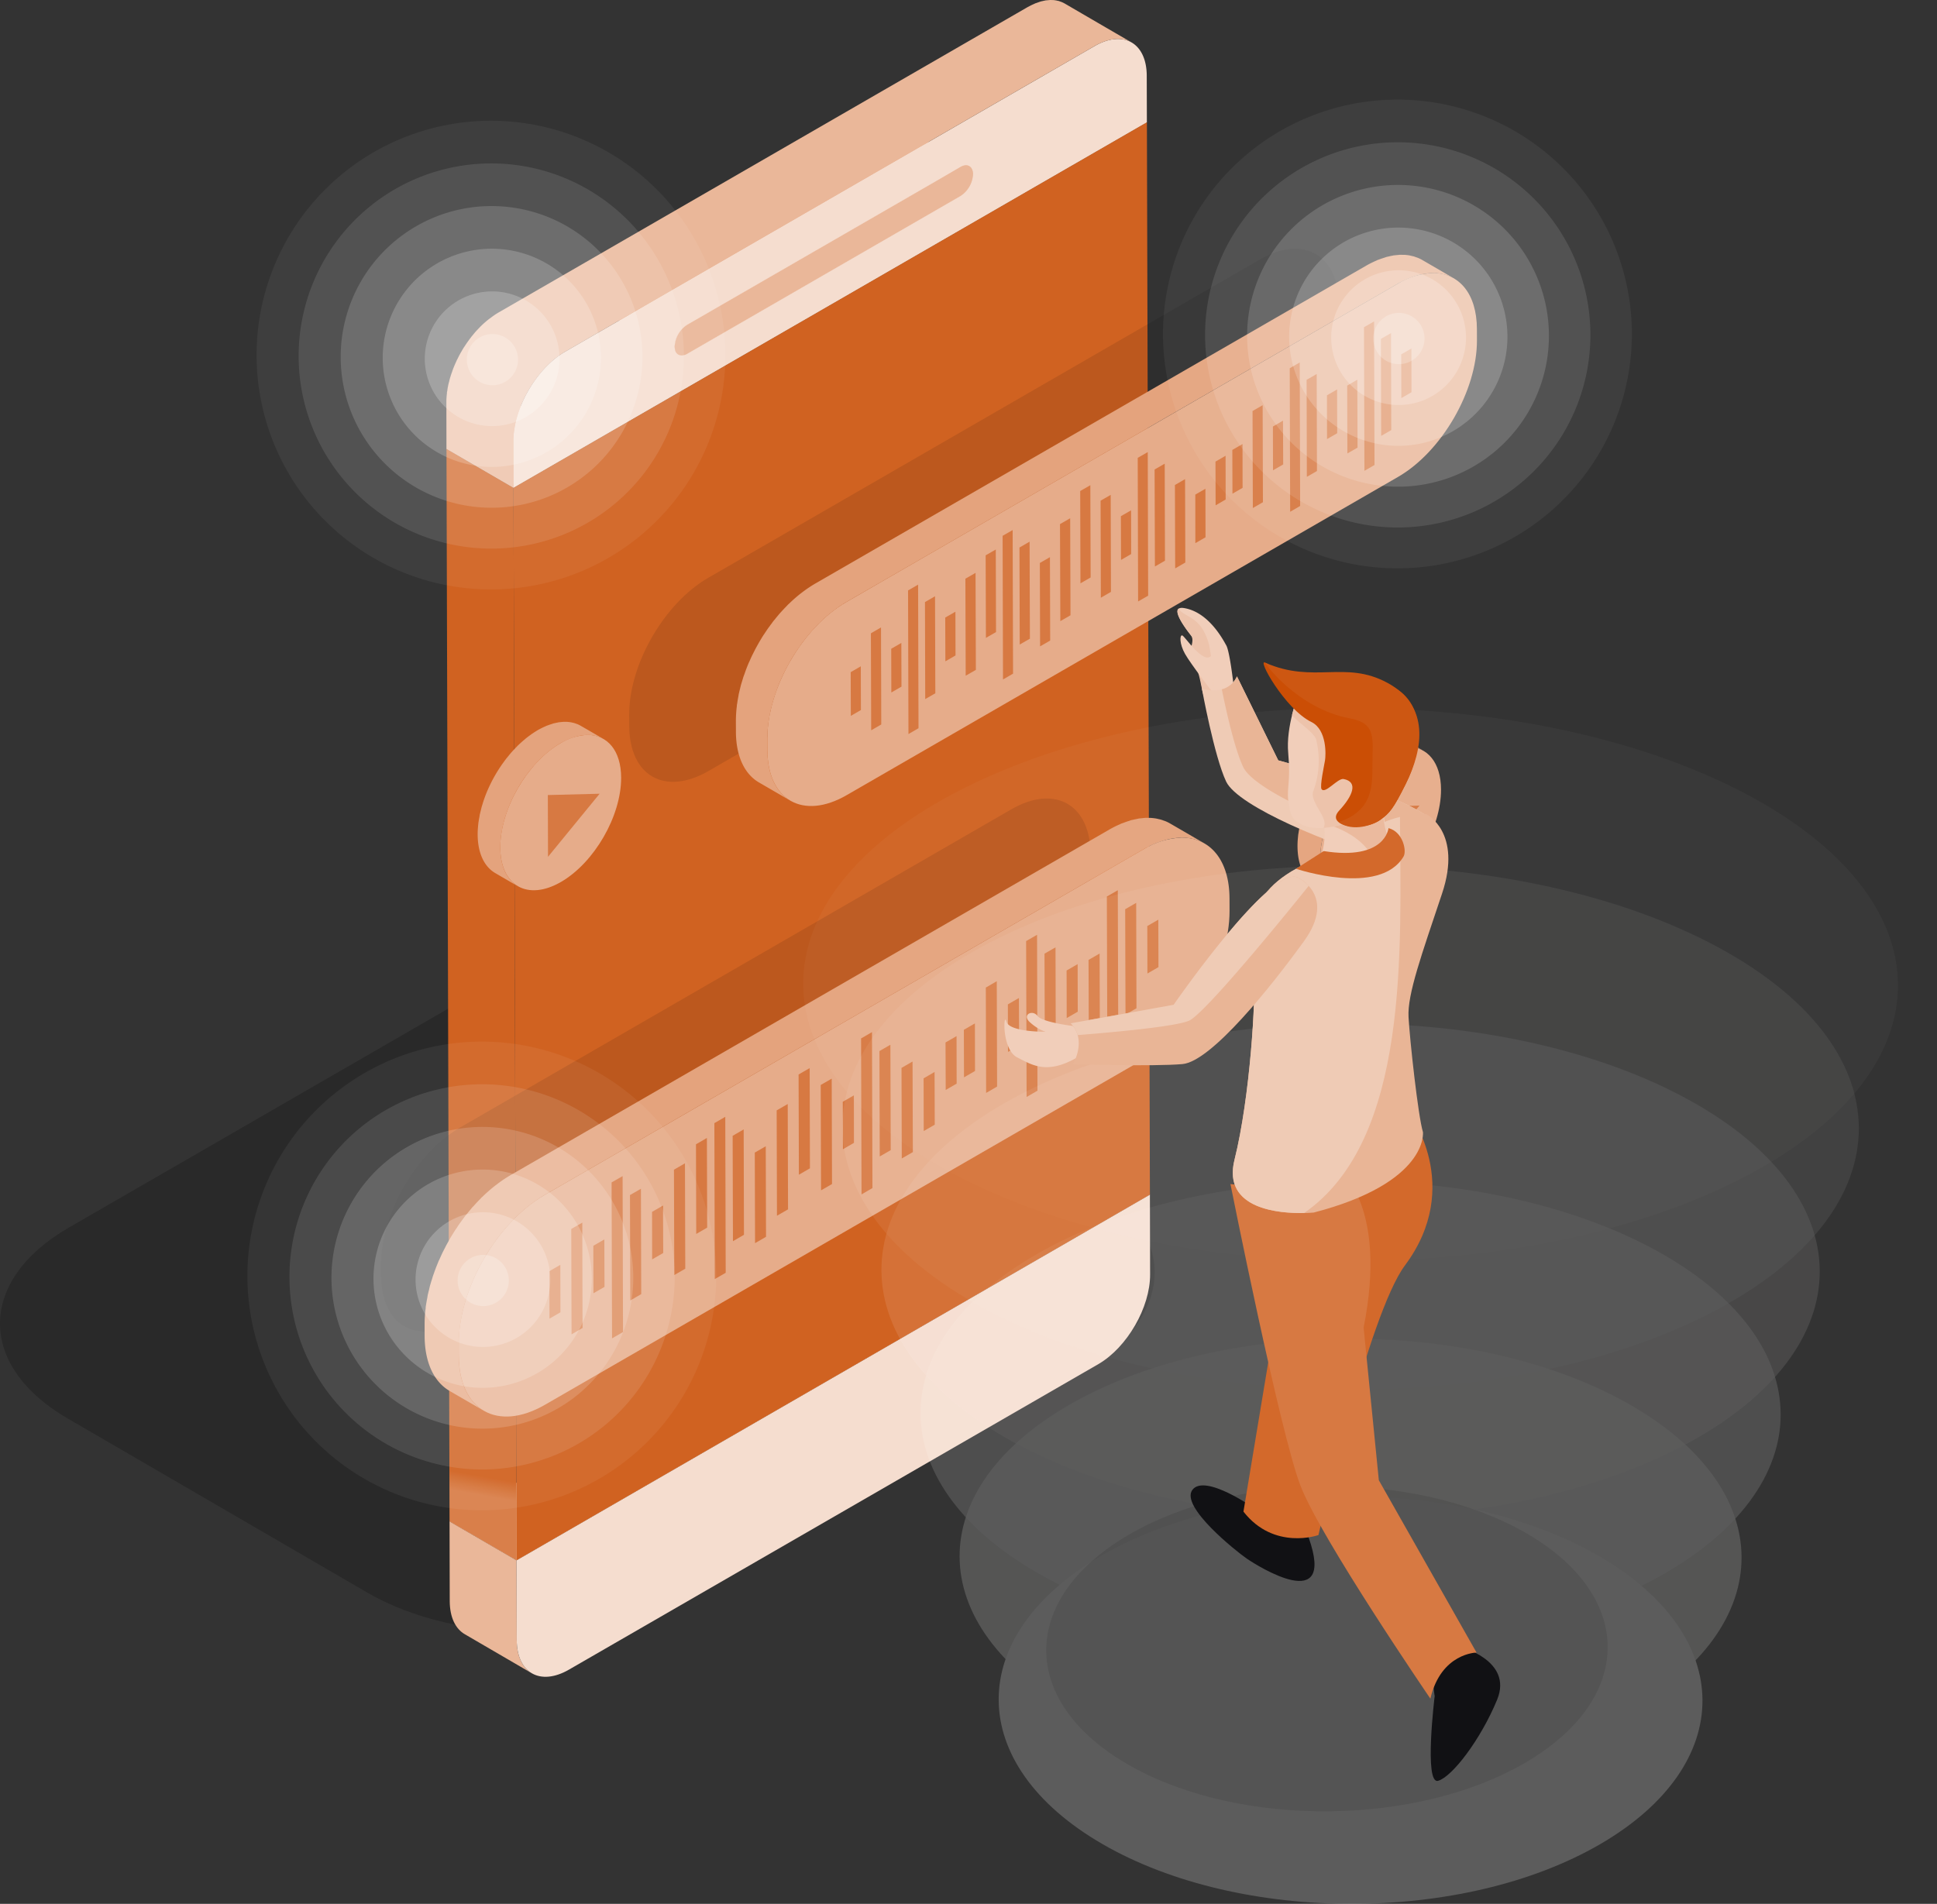 <svg id="Group_1870" data-name="Group 1870" xmlns="http://www.w3.org/2000/svg" xmlns:xlink="http://www.w3.org/1999/xlink" width="404.608" height="397.778" viewBox="0 0 404.608 397.778">
  <rect x="0" y="0" width="404.608" height="397.778" fill="#333333" stroke="none"/>
  <defs>
    <clipPath id="clip-path">
      <rect id="Rectangle_988" data-name="Rectangle 988" width="404.608" height="397.778" fill="none"/>
    </clipPath>
    <clipPath id="clip-path-3">
      <rect id="Rectangle_936" data-name="Rectangle 936" width="241.175" height="139.661" fill="none"/>
    </clipPath>
    <clipPath id="clip-path-5">
      <path id="Path_2402" data-name="Path 2402" d="M24.807,248.4,38.8,256.53l-.637-224.1L24.166,24.3Z" transform="translate(-24.166 -24.298)" fill="none"/>
    </clipPath>
    <linearGradient id="linear-gradient" x1="0.065" y1="3.871" x2="0.082" y2="3.871" gradientUnits="objectBoundingBox">
      <stop offset="0" stop-color="#d97f4a"/>
      <stop offset="0.649" stop-color="#d36d30"/>
      <stop offset="1" stop-color="#d06221"/>
    </linearGradient>
    <clipPath id="clip-path-7">
      <path id="Path_2404" data-name="Path 2404" d="M27.792,82.989l.637,224.1,132.306-76.4-.629-224.07Z" transform="translate(-27.792 -6.615)" fill="none"/>
    </clipPath>
    <linearGradient id="linear-gradient-2" x1="-0.807" y1="1.239" x2="-0.778" y2="1.239" gradientUnits="objectBoundingBox">
      <stop offset="0" stop-color="#d97f4a"/>
      <stop offset="0.32" stop-color="#d47137"/>
      <stop offset="0.704" stop-color="#d16626"/>
      <stop offset="1" stop-color="#d06221"/>
    </linearGradient>
    <clipPath id="clip-path-8">
      <path id="Path_2420" data-name="Path 2420" d="M64.063,16.177c.282.158.644.37.915.529-.3-.178-.61-.351-.915-.529m-1.644-.953c.343.2.687.39,1.027.587a5.73,5.73,0,0,1,.509.3l-1.536-.891m-4.122-2.4c.1.058.2.116.3.174-.1-.058-.2-.116-.3-.174M51,8.574a5.85,5.85,0,0,1-2.636,4.573l14,8.131a5.771,5.771,0,0,0,2.62-4.573,1.8,1.8,0,0,0-.776-1.69l-13.936-8.1A1.867,1.867,0,0,1,51,8.574m-.729-1.656-.054-.031Z" transform="translate(-48.36 -6.888)" fill="none"/>
    </clipPath>
    <clipPath id="clip-path-9">
      <path id="Path_2431" data-name="Path 2431" d="M48.353,7.2l14.005,8.135a1.849,1.849,0,0,1,1.864-.189q-6.628-3.855-13.28-7.722c-.212-.139-.486-.286-.71-.405a1.356,1.356,0,0,0-.687-.174,2.456,2.456,0,0,0-1.192.355" transform="translate(-48.353 -6.843)" fill="none"/>
    </clipPath>
    <clipPath id="clip-path-11">
      <path id="Path_2443" data-name="Path 2443" d="M33.095,17.23c4.18,2.451,9.8,5.685,13.97,8.131a1.95,1.95,0,0,0,1.906-.178l-14-8.143a1.851,1.851,0,0,1-1.876.189" transform="translate(-33.095 -17.041)" fill="none"/>
    </clipPath>
    <clipPath id="clip-path-13">
      <path id="Path_2460" data-name="Path 2460" d="M32.895,20.022a1.85,1.85,0,0,0,.772,1.706q6.981,4.07,13.97,8.131a1.9,1.9,0,0,1-.76-1.7A5.748,5.748,0,0,1,49.528,23.6l-13.99-8.128a5.8,5.8,0,0,0-2.644,4.554" transform="translate(-32.895 -15.468)" fill="none"/>
    </clipPath>
    <clipPath id="clip-path-15">
      <rect id="Rectangle_944" data-name="Rectangle 944" width="148.233" height="111.365" fill="none"/>
    </clipPath>
    <clipPath id="clip-path-16">
      <path id="Path_2466" data-name="Path 2466" d="M167.838,47.8,42.715,120.043c-9.918,5.727-17.907,19.6-17.884,30.966l.008,2.578c.042,11.392,8.085,15.977,18,10.258l125.12-72.237c9.9-5.716,17.911-19.574,17.876-30.97l-.008-2.578c-.019-8.058-4.075-12.712-9.953-12.712a16.319,16.319,0,0,0-8.035,2.454" transform="translate(-24.831 -45.348)" fill="none"/>
    </clipPath>
    <linearGradient id="linear-gradient-3" x1="-0.372" y1="1.345" x2="-0.353" y2="1.345" gradientUnits="objectBoundingBox">
      <stop offset="0" stop-color="#f4dbcc"/>
      <stop offset="0.17" stop-color="#f0ceba"/>
      <stop offset="0.493" stop-color="#eabba0"/>
      <stop offset="0.78" stop-color="#e7b08f"/>
      <stop offset="1" stop-color="#e6ac8a"/>
    </linearGradient>
    <clipPath id="clip-path-18">
      <rect id="Rectangle_947" data-name="Rectangle 947" width="148.233" height="111.364" fill="none"/>
    </clipPath>
    <clipPath id="clip-path-19">
      <path id="Path_2499" data-name="Path 2499" d="M173.187,17.042,57.993,83.551c-9.127,5.268-16.5,18.042-16.46,28.508l.008,2.373c.023,10.489,7.441,14.715,16.56,9.444L173.3,57.37c9.112-5.264,16.49-18.03,16.46-28.508l-.008-2.381c-.023-7.414-3.755-11.7-9.169-11.7a15,15,0,0,0-7.4,2.262" transform="translate(-41.533 -14.78)" fill="none"/>
    </clipPath>
    <linearGradient id="linear-gradient-4" x1="-0.759" y1="2.121" x2="-0.738" y2="2.121" xlink:href="#linear-gradient-3"/>
    <clipPath id="clip-path-21">
      <path id="Path_2531" data-name="Path 2531" d="M39.659,41.516C32.7,45.541,27.055,55.3,27.078,63.305s5.7,11.234,12.67,7.209,12.6-13.774,12.577-21.785c-.015-5.669-2.867-8.942-7-8.942a11.51,11.51,0,0,0-5.661,1.729" transform="translate(-27.078 -39.787)" fill="none"/>
    </clipPath>
    <linearGradient id="linear-gradient-5" x1="-4.131" y1="7.023" x2="-3.979" y2="7.023" xlink:href="#linear-gradient-3"/>
    <clipPath id="clip-path-23">
      <path id="Path_2534" data-name="Path 2534" d="M84.036,42.155c-6.966,4.029-12.6,13.781-12.581,21.793s5.7,11.234,12.674,7.209S96.721,57.38,96.7,49.376c-.012-5.677-2.86-8.95-7-8.95a11.509,11.509,0,0,0-5.661,1.729" transform="translate(-71.455 -40.426)" fill="none"/>
    </clipPath>
    <linearGradient id="linear-gradient-6" x1="-10.903" y1="6.951" x2="-10.751" y2="6.951" xlink:href="#linear-gradient-3"/>
    <clipPath id="clip-path-25">
      <rect id="Rectangle_961" data-name="Rectangle 961" width="115.381" height="115.377" fill="none"/>
    </clipPath>
    <clipPath id="clip-path-27">
      <rect id="Rectangle_955" data-name="Rectangle 955" width="97.935" height="97.93" fill="none"/>
    </clipPath>
    <clipPath id="clip-path-28">
      <rect id="Rectangle_956" data-name="Rectangle 956" width="80.489" height="80.483" fill="none"/>
    </clipPath>
    <clipPath id="clip-path-29">
      <rect id="Rectangle_957" data-name="Rectangle 957" width="63.044" height="63.037" fill="none"/>
    </clipPath>
    <clipPath id="clip-path-30">
      <rect id="Rectangle_958" data-name="Rectangle 958" width="45.598" height="45.589" fill="none"/>
    </clipPath>
    <clipPath id="clip-path-31">
      <rect id="Rectangle_959" data-name="Rectangle 959" width="28.153" height="28.143" fill="none"/>
    </clipPath>
    <clipPath id="clip-path-32">
      <rect id="Rectangle_960" data-name="Rectangle 960" width="10.707" height="10.696" fill="none"/>
    </clipPath>
    <clipPath id="clip-path-35">
      <rect id="Rectangle_963" data-name="Rectangle 963" width="97.934" height="97.931" fill="none"/>
    </clipPath>
    <clipPath id="clip-path-36">
      <rect id="Rectangle_964" data-name="Rectangle 964" width="80.487" height="80.485" fill="none"/>
    </clipPath>
    <clipPath id="clip-path-37">
      <rect id="Rectangle_965" data-name="Rectangle 965" width="63.04" height="63.038" fill="none"/>
    </clipPath>
    <clipPath id="clip-path-38">
      <rect id="Rectangle_966" data-name="Rectangle 966" width="45.593" height="45.592" fill="none"/>
    </clipPath>
    <clipPath id="clip-path-39">
      <rect id="Rectangle_967" data-name="Rectangle 967" width="28.146" height="28.146" fill="none"/>
    </clipPath>
    <clipPath id="clip-path-40">
      <rect id="Rectangle_968" data-name="Rectangle 968" width="10.699" height="10.699" fill="none"/>
    </clipPath>
    <clipPath id="clip-path-41">
      <rect id="Rectangle_977" data-name="Rectangle 977" width="115.373" height="115.381" fill="none"/>
    </clipPath>
    <clipPath id="clip-path-43">
      <rect id="Rectangle_971" data-name="Rectangle 971" width="97.927" height="97.934" fill="none"/>
    </clipPath>
    <clipPath id="clip-path-44">
      <rect id="Rectangle_972" data-name="Rectangle 972" width="80.481" height="80.487" fill="none"/>
    </clipPath>
    <clipPath id="clip-path-45">
      <rect id="Rectangle_973" data-name="Rectangle 973" width="63.035" height="63.04" fill="none"/>
    </clipPath>
    <clipPath id="clip-path-46">
      <rect id="Rectangle_974" data-name="Rectangle 974" width="45.588" height="45.594" fill="none"/>
    </clipPath>
    <clipPath id="clip-path-47">
      <rect id="Rectangle_975" data-name="Rectangle 975" width="28.142" height="28.146" fill="none"/>
    </clipPath>
    <clipPath id="clip-path-48">
      <rect id="Rectangle_976" data-name="Rectangle 976" width="10.696" height="10.7" fill="none"/>
    </clipPath>
    <clipPath id="clip-path-49">
      <rect id="Rectangle_978" data-name="Rectangle 978" width="117.261" height="67.924" fill="none"/>
    </clipPath>
    <clipPath id="clip-path-50">
      <rect id="Rectangle_986" data-name="Rectangle 986" width="244.985" height="282.768" fill="none"/>
    </clipPath>
    <clipPath id="clip-path-51">
      <rect id="Rectangle_979" data-name="Rectangle 979" width="244.985" height="121.541" fill="none"/>
    </clipPath>
    <clipPath id="clip-path-52">
      <rect id="Rectangle_980" data-name="Rectangle 980" width="228.655" height="115.477" fill="none"/>
    </clipPath>
    <clipPath id="clip-path-53">
      <rect id="Rectangle_981" data-name="Rectangle 981" width="212.329" height="109.414" fill="none"/>
    </clipPath>
    <clipPath id="clip-path-54">
      <rect id="Rectangle_982" data-name="Rectangle 982" width="195.999" height="103.35" fill="none"/>
    </clipPath>
    <clipPath id="clip-path-55">
      <rect id="Rectangle_983" data-name="Rectangle 983" width="179.671" height="97.286" fill="none"/>
    </clipPath>
    <clipPath id="clip-path-56">
      <rect id="Rectangle_984" data-name="Rectangle 984" width="163.342" height="91.222" fill="none"/>
    </clipPath>
    <clipPath id="clip-path-57">
      <rect id="Rectangle_985" data-name="Rectangle 985" width="147.014" height="85.158" fill="none"/>
    </clipPath>
  </defs>
  <g id="Group_1869" data-name="Group 1869" clip-path="url(#clip-path)">
    <g id="Group_1725" data-name="Group 1725" transform="translate(0 0)">
      <g id="Group_1724" data-name="Group 1724" clip-path="url(#clip-path)">
        <g id="Group_1723" data-name="Group 1723" transform="translate(0 201.364)" opacity="0.2">
          <g id="Group_1722" data-name="Group 1722">
            <g id="Group_1721" data-name="Group 1721" clip-path="url(#clip-path-3)">
              <path id="Path_2398" data-name="Path 2398" d="M14.386,107.3c-19.08,11.01-19.2,28.882-.232,39.889l62.6,36.385c18.968,11.022,49.815,11.014,68.879,0L226.8,136.723c19.076-11.022,19.188-28.879.232-39.9L164.421,60.438c-18.96-11.014-49.78-11.014-68.872,0Z" transform="translate(0.001 -52.177)"/>
            </g>
          </g>
        </g>
      </g>
    </g>
    <path id="Path_2399" data-name="Path 2399" d="M38.322,147.1l-13.99-8.131,132.3-76.4,14,8.124Z" transform="translate(69.571 178.903)" fill="#f4d9c9"/>
    <g id="Group_1727" data-name="Group 1727" transform="translate(0 0)">
      <g id="Group_1726" data-name="Group 1726" clip-path="url(#clip-path)">
        <path id="Path_2400" data-name="Path 2400" d="M38.368,107.155,38.322,90.5l-13.99-8.135.039,16.668c.015,3.4,1.212,5.8,3.172,6.923,4.65,2.721,9.328,5.438,13.99,8.151-1.953-1.138-3.165-3.539-3.165-6.954" transform="translate(69.571 235.505)" fill="#eab799"/>
        <path id="Path_2401" data-name="Path 2401" d="M28,157.737l-.046-16.653L160.263,64.676l.039,16.676c.035,6.881-4.809,15.248-10.8,18.733L38.9,163.927c-6,3.458-10.875.695-10.9-6.19" transform="translate(79.935 184.923)" fill="#f5ddcf"/>
      </g>
    </g>
    <g id="Group_1729" data-name="Group 1729" transform="translate(93.262 93.771)">
      <g id="Group_1728" data-name="Group 1728" clip-path="url(#clip-path-5)">
        <rect id="Rectangle_939" data-name="Rectangle 939" width="231.128" height="55.738" transform="translate(-40.681 224.873) rotate(-79.746)" fill="url(#linear-gradient)"/>
      </g>
    </g>
    <g id="Group_1731" data-name="Group 1731" transform="translate(0 0)">
      <g id="Group_1730" data-name="Group 1730" clip-path="url(#clip-path)">
        <path id="Path_2403" data-name="Path 2403" d="M38.16,89.01,24.166,80.882,156.479,4.508l13.99,8.131Z" transform="translate(69.096 12.89)" fill="#e8b191"/>
      </g>
    </g>
    <g id="Group_1733" data-name="Group 1733" transform="translate(107.255 25.529)">
      <g id="Group_1732" data-name="Group 1732" clip-path="url(#clip-path-7)">
        <rect id="Rectangle_941" data-name="Rectangle 941" width="132.942" height="300.475" transform="translate(0 0)" fill="url(#linear-gradient-2)"/>
      </g>
    </g>
    <g id="Group_1735" data-name="Group 1735" transform="translate(186.632 26.582)">
      <g id="Group_1734" data-name="Group 1734" clip-path="url(#clip-path-8)">
        <path id="Path_2405" data-name="Path 2405" d="M62.356,17.15l-14-8.131a4.362,4.362,0,0,0,.884-.687l13.978,8.135a4.262,4.262,0,0,1-.864.683" transform="translate(-48.363 -2.759)" fill="#f1ceba"/>
        <path id="Path_2406" data-name="Path 2406" d="M62.566,16.7,48.588,8.561a4.162,4.162,0,0,0,.282-.309l13.986,8.124a1.725,1.725,0,0,1-.289.32" transform="translate(-47.708 -2.988)" fill="#efcbb5"/>
        <path id="Path_2407" data-name="Path 2407" d="M62.647,16.57,48.661,8.45a2,2,0,0,0,.224-.266l13.982,8.139a1.023,1.023,0,0,1-.22.247" transform="translate(-47.499 -3.182)" fill="#eec7b0"/>
        <path id="Path_2408" data-name="Path 2408" d="M62.7,16.495,48.719,8.359a2.861,2.861,0,0,0,.174-.235l13.99,8.128a1.374,1.374,0,0,1-.181.243" transform="translate(-47.334 -3.354)" fill="#edc3ab"/>
        <path id="Path_2409" data-name="Path 2409" d="M62.754,16.423,48.764,8.3a1.37,1.37,0,0,0,.143-.235l14,8.131c-.05.081-.1.162-.151.228" transform="translate(-47.205 -3.526)" fill="#ecc0a6"/>
        <path id="Path_2410" data-name="Path 2410" d="M62.8,16.355l-14-8.131a1.231,1.231,0,0,0,.143-.216l13.994,8.131c-.05.077-.085.147-.139.216" transform="translate(-47.099 -3.686)" fill="#ebbca1"/>
        <path id="Path_2411" data-name="Path 2411" d="M62.832,16.3,48.838,8.165c.054-.077.1-.151.131-.212l13.986,8.108c-.039.085-.081.154-.123.235" transform="translate(-46.993 -3.843)" fill="#eab99c"/>
        <path id="Path_2412" data-name="Path 2412" d="M62.858,16.234,48.872,8.122c.035-.073.066-.158.1-.228L62.97,16.01c-.042.093-.081.147-.112.224" transform="translate(-46.896 -4.012)" fill="#e9b596"/>
        <path id="Path_2413" data-name="Path 2413" d="M62.9,16.184l-14-8.12a1.5,1.5,0,0,0,.1-.232l14,8.131a1.69,1.69,0,0,1-.1.22" transform="translate(-46.819 -4.186)" fill="#e8b191"/>
        <path id="Path_2414" data-name="Path 2414" d="M62.923,16.142l-14-8.131a1.821,1.821,0,0,0,.1-.239L63.016,15.9c-.023.089-.069.166-.093.243" transform="translate(-46.742 -4.363)" fill="#e7ae8c"/>
        <path id="Path_2415" data-name="Path 2415" d="M62.945,16.084,48.951,7.961a2.185,2.185,0,0,0,.085-.255l14,8.143a1.19,1.19,0,0,1-.093.235" transform="translate(-46.67 -4.549)" fill="#e6aa87"/>
        <path id="Path_2416" data-name="Path 2416" d="M62.978,16.041,48.973,7.9a2.253,2.253,0,0,1,.1-.259l13.99,8.116a2.056,2.056,0,0,0-.081.286" transform="translate(-46.607 -4.741)" fill="#e5a682"/>
        <path id="Path_2417" data-name="Path 2417" d="M62.991,15.984,49,7.868c.027-.116.066-.22.077-.309L63.06,15.675a1.45,1.45,0,0,1-.069.309" transform="translate(-46.539 -4.969)" fill="#e4a37d"/>
        <path id="Path_2418" data-name="Path 2418" d="M63,15.958,49.017,7.842c.019-.131.05-.251.066-.382L63.072,15.6c-.023.123-.039.251-.069.363" transform="translate(-46.481 -5.253)" fill="#e39f78"/>
        <path id="Path_2419" data-name="Path 2419" d="M63.574,17.234,49.585,9.1a4.1,4.1,0,0,0,.039-.521,1.835,1.835,0,0,0-.783-1.69l13.994,8.131a1.8,1.8,0,0,1,.772,1.69c0,.17-.015.355-.031.525" transform="translate(-46.988 -6.891)" fill="#e19a70"/>
      </g>
    </g>
    <g id="Group_1737" data-name="Group 1737" transform="translate(186.605 26.409)">
      <g id="Group_1736" data-name="Group 1736" clip-path="url(#clip-path-9)">
        <path id="Path_2421" data-name="Path 2421" d="M62.358,15.2,48.353,7.069c.127-.062.27-.131.39-.181l13.986,8.128a2.1,2.1,0,0,0-.37.189" transform="translate(-48.353 -6.714)" fill="#e6aa87"/>
        <path id="Path_2422" data-name="Path 2422" d="M62.44,15.1,48.454,6.968a1.432,1.432,0,0,1,.289-.108l14.005,8.131a1.94,1.94,0,0,0-.309.1" transform="translate(-48.064 -6.794)" fill="#e5a682"/>
        <path id="Path_2423" data-name="Path 2423" d="M62.534,15.029,48.529,6.9a1.49,1.49,0,0,1,.243-.054l14,8.128c-.077.015-.154.042-.235.054" transform="translate(-47.85 -6.832)" fill="#e4a580"/>
        <path id="Path_2424" data-name="Path 2424" d="M62.589,14.992l-14-8.128c.081,0,.135-.023.2-.023l13.99,8.12a.915.915,0,0,1-.189.031" transform="translate(-47.67 -6.849)" fill="#e3a17a"/>
        <path id="Path_2425" data-name="Path 2425" d="M62.633,14.961l-13.99-8.12h.181l13.99,8.135a.706.706,0,0,0-.181-.015" transform="translate(-47.524 -6.849)" fill="#e39f78"/>
        <path id="Path_2426" data-name="Path 2426" d="M62.679,14.976,48.689,6.841c.046,0,.1.019.158.019l13.99,8.131c-.054,0-.108-.015-.158-.015" transform="translate(-47.392 -6.849)" fill="#e29c73"/>
        <path id="Path_2427" data-name="Path 2427" d="M62.721,14.975,48.731,6.847a.773.773,0,0,1,.143.035l14,8.135a1.278,1.278,0,0,0-.151-.042" transform="translate(-47.272 -6.832)" fill="#e0986e"/>
        <path id="Path_2428" data-name="Path 2428" d="M62.765,14.988l-14-8.131A.27.27,0,0,1,48.9,6.9l14,8.12a1.379,1.379,0,0,1-.135-.035" transform="translate(-47.166 -6.803)" fill="#e0966b"/>
        <path id="Path_2429" data-name="Path 2429" d="M62.8,14.989l-14-8.12a.339.339,0,0,1,.135.058l13.994,8.139c-.05-.023-.085-.054-.131-.077" transform="translate(-47.066 -6.769)" fill="#df9366"/>
        <path id="Path_2430" data-name="Path 2430" d="M62.832,15.019,48.838,6.884l.008.015,13.994,8.128v-.008Z" transform="translate(-46.966 -6.726)" fill="#de9163"/>
      </g>
    </g>
    <g id="Group_1739" data-name="Group 1739" transform="translate(0 0)">
      <g id="Group_1738" data-name="Group 1738" clip-path="url(#clip-path)">
        <path id="Path_2432" data-name="Path 2432" d="M47.582,49.575l-14-8.139L90.613,8.509l14,8.135Z" transform="translate(96.016 24.33)" fill="#f4d9c9"/>
      </g>
    </g>
    <g id="Group_1741" data-name="Group 1741" transform="translate(127.721 65.765)">
      <g id="Group_1740" data-name="Group 1740" clip-path="url(#clip-path-11)">
        <path id="Path_2433" data-name="Path 2433" d="M47.065,25.221,33.095,17.09l.008,0L47.1,25.229l-.031-.008" transform="translate(-33.095 -16.901)" fill="#e7ae8c"/>
        <path id="Path_2434" data-name="Path 2434" d="M47.091,25.226,33.1,17.091a.821.821,0,0,0,.139.058l14,8.151c-.054-.027-.1-.058-.143-.073" transform="translate(-33.089 -16.898)" fill="#e8b191"/>
        <path id="Path_2435" data-name="Path 2435" d="M47.13,25.254l-14-8.147a.281.281,0,0,0,.131.058l14,8.128a1.022,1.022,0,0,1-.135-.039" transform="translate(-32.986 -16.852)" fill="#e9b596"/>
        <path id="Path_2436" data-name="Path 2436" d="M47.168,25.247l-14-8.124c.05.012.1.019.151.035L47.3,25.289l-.135-.042" transform="translate(-32.889 -16.807)" fill="#eab99c"/>
        <path id="Path_2437" data-name="Path 2437" d="M47.192,25.26,33.206,17.132a1.113,1.113,0,0,0,.154.008l14,8.135c-.046,0-.1-.015-.166-.015" transform="translate(-32.778 -16.781)" fill="#ebbca1"/>
        <path id="Path_2438" data-name="Path 2438" d="M47.243,25.266l-14-8.131h.174L47.4,25.266a.365.365,0,0,1-.158,0" transform="translate(-32.663 -16.772)" fill="#ecc0a6"/>
        <path id="Path_2439" data-name="Path 2439" d="M47.273,25.275,33.291,17.144c.069,0,.143,0,.2-.012L47.481,25.26c-.066,0-.131.015-.208.015" transform="translate(-32.535 -16.781)" fill="#edc3ab"/>
        <path id="Path_2440" data-name="Path 2440" d="M47.33,25.3,33.344,17.172a1.373,1.373,0,0,0,.235-.054l13.982,8.131c-.073.008-.147.039-.232.05" transform="translate(-32.383 -16.821)" fill="#eec7b0"/>
        <path id="Path_2441" data-name="Path 2441" d="M47.386,25.333,33.4,17.2c.1-.046.22-.069.309-.112L47.7,25.218a1.62,1.62,0,0,1-.316.116" transform="translate(-32.212 -16.901)" fill="#efcbb5"/>
        <path id="Path_2442" data-name="Path 2442" d="M47.475,25.354,33.485,17.23c.123-.054.243-.12.37-.189l14,8.139a3.6,3.6,0,0,1-.382.174" transform="translate(-31.98 -17.041)" fill="#f1ceba"/>
      </g>
    </g>
    <g id="Group_1743" data-name="Group 1743" transform="translate(0 0)">
      <g id="Group_1742" data-name="Group 1742" clip-path="url(#clip-path)">
        <path id="Path_2444" data-name="Path 2444" d="M47.57,48,33.58,39.869,90.592,6.934,104.6,15.073Z" transform="translate(96.013 19.826)" fill="#e8b191"/>
      </g>
    </g>
    <g id="Group_1745" data-name="Group 1745" transform="translate(126.949 59.694)">
      <g id="Group_1744" data-name="Group 1744" clip-path="url(#clip-path-13)">
        <path id="Path_2445" data-name="Path 2445" d="M47.637,26.871,33.667,18.74a1.857,1.857,0,0,1-.772-1.71c0-.166.023-.34.027-.517l14,8.128a4.731,4.731,0,0,0-.042.529,1.9,1.9,0,0,0,.756,1.7" transform="translate(-32.895 -12.48)" fill="#da824f"/>
        <path id="Path_2446" data-name="Path 2446" d="M46.9,24.9l-14-8.124a2.142,2.142,0,0,1,.069-.355l13.99,8.108a2.077,2.077,0,0,0-.058.37" transform="translate(-32.875 -12.74)" fill="#db8654"/>
        <path id="Path_2447" data-name="Path 2447" d="M46.91,24.77,32.92,16.658c.027-.116.042-.216.077-.32l13.986,8.143c-.035.1-.05.2-.073.289" transform="translate(-32.824 -12.98)" fill="#dc8857"/>
        <path id="Path_2448" data-name="Path 2448" d="M46.926,24.673,32.94,16.533c.031-.081.046-.174.081-.262l13.986,8.12c-.027.1-.058.2-.081.282" transform="translate(-32.766 -13.172)" fill="#dd8b5c"/>
        <path id="Path_2449" data-name="Path 2449" d="M46.943,24.565l-13.982-8.12c.023-.062.058-.162.081-.235l13.99,8.128a1.2,1.2,0,0,1-.089.228" transform="translate(-32.706 -13.346)" fill="#dd8d5e"/>
        <path id="Path_2450" data-name="Path 2450" d="M46.972,24.515l-13.99-8.128c.031-.089.062-.162.089-.239l14.013,8.128c-.042.077-.077.158-.112.239" transform="translate(-32.646 -13.524)" fill="#de9163"/>
        <path id="Path_2451" data-name="Path 2451" d="M47.019,24.453,33.006,16.329a1.5,1.5,0,0,0,.112-.243l13.99,8.135a.845.845,0,0,0-.089.232" transform="translate(-32.578 -13.701)" fill="#df9366"/>
        <path id="Path_2452" data-name="Path 2452" d="M47.025,24.384l-13.99-8.135c.031-.062.077-.139.112-.22L47.133,24.16c-.035.073-.069.154-.108.224" transform="translate(-32.495 -13.864)" fill="#e0966b"/>
        <path id="Path_2453" data-name="Path 2453" d="M47.051,24.33,33.065,16.2a2.26,2.26,0,0,1,.124-.228L47.182,24.1c-.046.085-.081.154-.131.232" transform="translate(-32.409 -14.03)" fill="#e0986e"/>
        <path id="Path_2454" data-name="Path 2454" d="M47.091,24.261,33.1,16.134c.05-.077.093-.147.139-.22l14,8.128a1.015,1.015,0,0,0-.143.22" transform="translate(-32.317 -14.193)" fill="#e29c73"/>
        <path id="Path_2455" data-name="Path 2455" d="M47.13,24.214l-14-8.128c.046-.073.1-.143.143-.232l13.99,8.12a2.184,2.184,0,0,0-.135.239" transform="translate(-32.215 -14.361)" fill="#e39f78"/>
        <path id="Path_2456" data-name="Path 2456" d="M47.16,24.143l-13.99-8.12c.062-.066.112-.154.17-.228l13.986,8.135c-.046.054-.1.139-.166.212" transform="translate(-32.109 -14.53)" fill="#e3a17a"/>
        <path id="Path_2457" data-name="Path 2457" d="M47.2,24.113l-13.986-8.12c.077-.1.151-.181.224-.266l13.986,8.135a3.08,3.08,0,0,0-.224.266Z" transform="translate(-31.983 -14.727)" fill="#e4a580"/>
        <path id="Path_2458" data-name="Path 2458" d="M47.258,24.091,33.272,15.96a2.55,2.55,0,0,1,.286-.313l14,8.124a3.979,3.979,0,0,0-.3.32" transform="translate(-31.817 -14.956)" fill="#e5a682"/>
        <path id="Path_2459" data-name="Path 2459" d="M47.347,24.282l-14-8.124a4.2,4.2,0,0,1,.9-.691L48.239,23.6a3.981,3.981,0,0,0-.891.687" transform="translate(-31.605 -15.468)" fill="#e6aa87"/>
      </g>
    </g>
    <g id="Group_1750" data-name="Group 1750" transform="translate(0 0)">
      <g id="Group_1749" data-name="Group 1749" clip-path="url(#clip-path)">
        <path id="Path_2461" data-name="Path 2461" d="M96.2,9.312c1.455-.845,2.624-.166,2.64,1.505a5.768,5.768,0,0,1-2.624,4.569L39.185,48.318c-1.478.834-2.667.174-2.667-1.521a5.728,5.728,0,0,1,2.651-4.562Z" transform="translate(104.413 25.586)" fill="#eab799"/>
        <path id="Path_2462" data-name="Path 2462" d="M149.2,3.6c6-3.466,10.868-.672,10.891,6.2l.027,9.706L27.809,95.874l-.023-9.683c-.035-6.889,4.82-15.294,10.821-18.74ZM121.179,34.948a5.765,5.765,0,0,0,2.624-4.573c-.015-1.667-1.185-2.346-2.64-1.5L64.136,61.8a5.728,5.728,0,0,0-2.651,4.562c0,1.694,1.189,2.354,2.667,1.521Z" transform="translate(79.446 6.025)" fill="#f5ddcf"/>
        <path id="Path_2463" data-name="Path 2463" d="M161.355,8.764c.247-.1.506-.185.768-.262.166-.046.3-.089.475-.131.143-.035.309-.073.452-.1.2-.019.386-.054.567-.081.12-.015.224-.031.328-.039a4.3,4.3,0,0,1,.706-.008h.158a5.992,5.992,0,0,1,.783.108,1.328,1.328,0,0,1,.193.035,5.667,5.667,0,0,1,.6.174c.054.015.127.046.189.062a5.483,5.483,0,0,1,.71.343Q160.278,4.8,153.3.726a.1.1,0,0,1-.069-.039A5.191,5.191,0,0,0,152.7.44a.241.241,0,0,0-.1-.046l-.2-.066a2.9,2.9,0,0,1-.274-.112c-.1-.012-.208-.042-.32-.058a.9.9,0,0,0-.181-.05c-.039,0-.069-.015-.112-.015a4.175,4.175,0,0,0-.656-.081h-.212a2.6,2.6,0,0,0-.49,0,.635.635,0,0,0-.181.015c-.112.008-.22.015-.32.027-.116.015-.22.015-.328.023a.863.863,0,0,1-.266.058c-.143.039-.286.069-.428.1-.093.023-.189.035-.247.058-.093.008-.158.058-.259.073-.251.1-.5.17-.768.278a1.422,1.422,0,0,0-.247.081c-.062.023-.108.069-.151.081-.463.193-.9.421-1.374.668L34.977,65.337A15.833,15.833,0,0,0,33.3,66.494a3.371,3.371,0,0,0-.278.193c-.529.425-1.046.864-1.544,1.347-.031.046-.081.077-.12.123a1.464,1.464,0,0,0-.228.235c-.243.247-.5.513-.741.772-.073.081-.143.154-.216.239s-.12.147-.181.224c-.151.17-.286.363-.428.517a2.65,2.65,0,0,0-.27.347c-.069.081-.154.193-.22.282-.108.131-.2.278-.289.4a3.053,3.053,0,0,0-.216.3c-.12.154-.228.328-.34.494a3.01,3.01,0,0,0-.2.313c-.031.046-.073.085-.1.131-.2.289-.37.594-.563.911a.106.106,0,0,1-.031.069c-.027.062-.066.1-.089.158-.147.228-.262.467-.394.695-.05.1-.093.2-.166.328-.039.089-.1.2-.143.3a3.186,3.186,0,0,1-.158.282c-.108.259-.224.513-.34.753a.626.626,0,0,1-.073.162c0,.023,0,.031-.015.046-.139.316-.27.641-.4.965-.023.069-.039.123-.062.185a3.539,3.539,0,0,0-.123.359c-.058.17-.12.313-.174.486-.042.112-.081.235-.127.374a3.068,3.068,0,0,1-.143.452,2.125,2.125,0,0,1-.073.278c-.039.17-.085.324-.116.5-.05.181-.112.374-.147.563-.019.058-.035.127-.058.185a1.223,1.223,0,0,1-.066.382c-.058.316-.1.594-.127.876a1.565,1.565,0,0,0-.066.247V82.2a14.154,14.154,0,0,0-.116,1.895l.015,9.671L38.173,101.9l-.023-9.683a17.691,17.691,0,0,1,.112-1.9c.012-.154.042-.293.066-.463.039-.289.108-.579.151-.872.039-.2.069-.382.1-.571a4.057,4.057,0,0,0,.143-.587c.077-.255.135-.5.208-.749.039-.158.1-.313.139-.471a7.678,7.678,0,0,1,.3-.853,2.3,2.3,0,0,1,.12-.359c.143-.4.3-.8.482-1.192.015-.046.062-.116.085-.17.147-.347.313-.671.448-1.011a2.2,2.2,0,0,0,.193-.347c.17-.316.328-.625.5-.942.039-.054.085-.154.135-.216.212-.378.452-.753.687-1.111a2.133,2.133,0,0,1,.208-.316c.174-.259.351-.509.533-.756a4.881,4.881,0,0,1,.3-.425c.17-.212.336-.421.5-.633.143-.17.278-.336.425-.494.127-.166.259-.328.394-.482.247-.27.5-.533.726-.772.131-.131.255-.247.363-.355.5-.486,1-.926,1.528-1.358.1-.054.189-.131.293-.2a16.073,16.073,0,0,1,1.683-1.135L159.565,9.621a13.814,13.814,0,0,1,1.374-.687c.139-.054.274-.123.417-.17" transform="translate(69.083 0)" fill="#eab799"/>
        <g id="Group_1748" data-name="Group 1748" transform="translate(79.592 166.835)" opacity="0.1">
          <g id="Group_1747" data-name="Group 1747">
            <g id="Group_1746" data-name="Group 1746" clip-path="url(#clip-path-15)">
              <path id="Path_2464" data-name="Path 2464" d="M152.281,45.488c9.108-5.252,16.533-1.03,16.568,9.444l.008,2.373c.031,10.489-7.344,23.252-16.467,28.512L37.2,152.326c-9.131,5.272-16.544,1.046-16.568-9.443l-.008-2.373C20.6,130.036,27.96,117.273,37.087,112Z" transform="translate(-20.624 -43.231)"/>
            </g>
          </g>
        </g>
        <path id="Path_2465" data-name="Path 2465" d="M176.065,49.471c.425-.162.849-.309,1.277-.432.259-.085.525-.162.776-.224s.506-.116.756-.162c.3-.058.629-.108.93-.139.181-.027.367-.042.544-.058.394-.027.776-.031,1.15-.023h.262a10.737,10.737,0,0,1,1.316.17c.123.023.228.05.328.073a8.66,8.66,0,0,1,.976.282c.1.039.22.073.313.112a9.446,9.446,0,0,1,1.181.556l-7.128-4.137c-.035-.019-.069-.042-.1-.058a8.025,8.025,0,0,0-.9-.44c-.062-.023-.124-.042-.181-.066-.1-.039-.208-.069-.3-.1a4.929,4.929,0,0,0-.475-.166c-.162-.05-.34-.081-.506-.12-.1-.023-.212-.054-.324-.077-.066-.008-.12-.027-.178-.039-.347-.054-.714-.1-1.081-.124-.023-.008-.042,0-.073-.008-.073,0-.17.008-.247,0-.293-.008-.567-.019-.868-.008-.1.008-.2.023-.289.035-.181.012-.367.035-.556.054-.162.019-.324.023-.49.05-.151.023-.3.069-.448.1-.243.042-.482.093-.726.154-.135.031-.266.046-.405.081s-.27.1-.421.147c-.405.12-.81.262-1.227.421-.158.062-.3.1-.463.162-.089.039-.185.093-.266.135A19.66,19.66,0,0,0,166,46.731L40.865,118.968a27.521,27.521,0,0,0-2.794,1.887c-.154.116-.313.232-.463.351a32.7,32.7,0,0,0-2.516,2.207c-.073.073-.147.124-.22.193-.131.135-.255.282-.394.425-.4.405-.8.826-1.177,1.258-.127.143-.27.266-.394.409-.1.116-.193.243-.3.367-.228.274-.455.548-.679.83-.158.189-.316.374-.475.567-.131.166-.247.343-.374.509-.158.212-.32.425-.467.641-.108.158-.235.313-.343.475-.2.274-.394.56-.571.853-.1.158-.212.313-.332.471a1.766,1.766,0,0,1-.139.224c-.32.5-.625,1.007-.934,1.524a.44.44,0,0,1-.073.116,1.906,1.906,0,0,1-.139.262c-.2.37-.421.749-.625,1.127-.085.178-.181.359-.266.536-.1.174-.181.343-.27.521-.073.154-.166.313-.235.467-.2.432-.4.872-.594,1.308-.031.058-.058.12-.093.189a.167.167,0,0,1-.035.062c-.228.533-.44,1.073-.652,1.605a2.638,2.638,0,0,1-.1.278c-.081.224-.166.448-.243.672-.089.251-.178.5-.27.753l.023.008-.023-.008c-.066.22-.131.452-.2.671-.081.224-.151.452-.212.668-.042.162-.1.324-.143.486-.089.282-.143.567-.208.853s-.158.59-.22.888c-.023.108-.062.212-.077.32-.05.216-.066.432-.108.648-.1.479-.181.965-.259,1.447-.019.127-.05.259-.062.39s-.012.239-.019.363a24.329,24.329,0,0,0-.212,3.145l0,2.582c.019,5.658,2.011,9.64,5.233,11.512l7.136,4.137c-3.222-1.872-5.222-5.854-5.241-11.512l0-2.582a24.927,24.927,0,0,1,.212-3.141c.023-.251.054-.5.085-.745.069-.486.158-.973.255-1.463.062-.316.116-.633.178-.949.077-.309.154-.614.239-.926.1-.428.216-.857.34-1.293.066-.235.139-.471.216-.706.151-.494.316-.988.49-1.478.073-.185.135-.37.2-.556.239-.66.509-1.32.8-1.976a2.338,2.338,0,0,1,.112-.255c.251-.563.513-1.135.787-1.686.1-.2.2-.394.3-.59.282-.517.56-1.038.841-1.544.069-.123.131-.247.2-.367.363-.625.737-1.227,1.127-1.833.116-.178.239-.355.359-.529.286-.421.571-.837.868-1.243.166-.239.336-.471.5-.7.274-.347.544-.691.818-1.034.235-.293.471-.579.706-.861.216-.251.436-.5.66-.745.4-.448.807-.88,1.223-1.3.193-.2.382-.4.571-.583.822-.791,1.656-1.528,2.528-2.215.151-.124.324-.239.475-.363a27.58,27.58,0,0,1,2.786-1.883l125.12-72.241a22.14,22.14,0,0,1,2.25-1.119c.232-.1.463-.189.7-.278" transform="translate(65.719 126.594)" fill="#e4a37d"/>
      </g>
    </g>
    <g id="Group_1752" data-name="Group 1752" transform="translate(95.828 175.008)">
      <g id="Group_1751" data-name="Group 1751" clip-path="url(#clip-path-16)">
        <rect id="Rectangle_946" data-name="Rectangle 946" width="202.227" height="190.056" transform="matrix(0.853, -0.522, 0.522, 0.853, -55.354, 33.896)" fill="url(#linear-gradient-3)"/>
      </g>
    </g>
    <g id="Group_1757" data-name="Group 1757" transform="translate(0 0)">
      <g id="Group_1756" data-name="Group 1756" clip-path="url(#clip-path)">
        <path id="Path_2467" data-name="Path 2467" d="M34.418,67.1l.035,9.922-2.312,1.331-.027-9.918Z" transform="translate(91.821 191.853)" fill="#d77942"/>
        <path id="Path_2468" data-name="Path 2468" d="M32.024,68.476l.023,9.922-2.289,1.324L29.735,69.8Z" transform="translate(85.02 195.789)" fill="#d77942"/>
        <path id="Path_2469" data-name="Path 2469" d="M37.585,65.266l.039,9.922-2.312,1.328-.019-9.922Z" transform="translate(100.91 186.609)" fill="#d77942"/>
        <path id="Path_2470" data-name="Path 2470" d="M36.386,64.358l.066,22.009L34.159,87.7,34.1,65.674Z" transform="translate(97.492 184.015)" fill="#d77942"/>
        <path id="Path_2471" data-name="Path 2471" d="M33.228,66.191,33.282,88.2l-2.3,1.335L30.92,67.515Z" transform="translate(88.406 189.256)" fill="#d77942"/>
        <path id="Path_2472" data-name="Path 2472" d="M35.4,63.673l.085,32.583L33.193,97.58,33.1,64.993Z" transform="translate(94.652 182.055)" fill="#d77942"/>
        <path id="Path_2473" data-name="Path 2473" d="M56.863,54.03l.039,9.938L54.578,65.3l-.027-9.937Z" transform="translate(155.975 154.485)" fill="#d77942"/>
        <path id="Path_2474" data-name="Path 2474" d="M54.478,55.407l.023,9.938-2.3,1.328-.031-9.937Z" transform="translate(149.165 158.421)" fill="#d77942"/>
        <path id="Path_2475" data-name="Path 2475" d="M60.038,52.2l.027,9.938-2.312,1.331-.023-9.934Z" transform="translate(165.063 149.238)" fill="#d77942"/>
        <path id="Path_2476" data-name="Path 2476" d="M58.835,51.288,58.889,73.3l-2.281,1.324-.073-22.017Z" transform="translate(161.646 146.644)" fill="#d77942"/>
        <path id="Path_2477" data-name="Path 2477" d="M55.647,53.121l.066,22.017-2.289,1.328-.066-22.017Z" transform="translate(152.563 151.885)" fill="#d77942"/>
        <path id="Path_2478" data-name="Path 2478" d="M57.822,50.608l.085,32.572-2.269,1.312-.1-32.568Z" transform="translate(158.804 144.701)" fill="#d77942"/>
        <path id="Path_2479" data-name="Path 2479" d="M61.23,51.623l.042,15.41-2.3,1.331-.058-15.406Z" transform="translate(168.462 147.602)" fill="#d77942"/>
        <path id="Path_2480" data-name="Path 2480" d="M64.405,49.79l.031,9.914L62.128,61.04,62.1,51.118Z" transform="translate(177.55 142.361)" fill="#d77942"/>
        <path id="Path_2481" data-name="Path 2481" d="M63.2,48.88,63.256,70.9l-2.289,1.32L60.9,50.207Z" transform="translate(174.133 139.758)" fill="#d77942"/>
        <path id="Path_2482" data-name="Path 2482" d="M62.195,48.2l.1,32.587L60.006,82.1l-.1-32.58Z" transform="translate(171.296 137.801)" fill="#d77942"/>
        <path id="Path_2483" data-name="Path 2483" d="M39.952,61.608l.058,18.733-2.289,1.324-.05-18.736Z" transform="translate(107.709 176.152)" fill="#d77942"/>
        <path id="Path_2484" data-name="Path 2484" d="M43.146,62.057,43.2,80.978l-2.292,1.328L40.853,63.38Z" transform="translate(116.809 177.434)" fill="#d77942"/>
        <path id="Path_2485" data-name="Path 2485" d="M41.956,61.146l.062,22.017-2.3,1.335-.066-22.017Z" transform="translate(113.385 174.828)" fill="#d77942"/>
        <path id="Path_2486" data-name="Path 2486" d="M45.54,57.826l.054,20.94L43.286,80.1l-.062-20.944Z" transform="translate(123.588 165.338)" fill="#d77942"/>
        <path id="Path_2487" data-name="Path 2487" d="M44.349,59.77l.066,22.009L42.1,83.115,42.038,61.1Z" transform="translate(120.195 170.897)" fill="#d77942"/>
        <path id="Path_2488" data-name="Path 2488" d="M38.781,62.98,38.847,85l-2.3,1.328-.066-22.017Z" transform="translate(104.297 180.075)" fill="#d77942"/>
        <path id="Path_2489" data-name="Path 2489" d="M40.943,60.463l.089,32.587-2.281,1.32-.085-32.587Z" transform="translate(110.555 172.877)" fill="#d77942"/>
        <path id="Path_2490" data-name="Path 2490" d="M47.932,59.3l.015,9.918-2.3,1.335-.035-9.918Z" transform="translate(130.429 169.562)" fill="#d77942"/>
        <path id="Path_2491" data-name="Path 2491" d="M51.1,57.47l.066,18.922-2.316,1.331L48.795,58.8Z" transform="translate(139.515 164.319)" fill="#d77942"/>
        <path id="Path_2492" data-name="Path 2492" d="M49.889,56.562l.066,22.017L47.666,79.9,47.6,57.881Z" transform="translate(136.1 161.722)" fill="#d77942"/>
        <path id="Path_2493" data-name="Path 2493" d="M53.478,56.095l.023,9.926-2.285,1.32-.039-9.922Z" transform="translate(146.328 160.387)" fill="#d77942"/>
        <path id="Path_2494" data-name="Path 2494" d="M52.286,58.034l.035,11.018-2.3,1.328-.031-11.01Z" transform="translate(142.933 165.933)" fill="#d77942"/>
        <path id="Path_2495" data-name="Path 2495" d="M46.718,58.4l.066,22.017-2.292,1.32-.069-22.017Z" transform="translate(127.011 166.966)" fill="#d77942"/>
        <path id="Path_2496" data-name="Path 2496" d="M48.884,55.878l.093,32.583L46.7,89.781l-.093-32.587Z" transform="translate(133.261 159.767)" fill="#d77942"/>
        <g id="Group_1755" data-name="Group 1755" transform="translate(131.432 51.984)" opacity="0.1">
          <g id="Group_1754" data-name="Group 1754">
            <g id="Group_1753" data-name="Group 1753" clip-path="url(#clip-path-18)">
              <path id="Path_2497" data-name="Path 2497" d="M165.722,15.734c9.1-5.264,16.529-1.034,16.56,9.44l.008,2.377c.031,10.478-7.348,23.244-16.463,28.508L50.632,122.565c-9.131,5.272-16.544,1.05-16.568-9.44l-.008-2.377c-.031-10.466,7.329-23.236,16.46-28.508Z" transform="translate(-34.056 -13.469)"/>
            </g>
          </g>
        </g>
        <path id="Path_2498" data-name="Path 2498" d="M180.766,18.579q.6-.232,1.181-.405c.239-.073.479-.151.71-.2s.467-.108.7-.143a8.37,8.37,0,0,1,.857-.131c.17-.023.34-.042.506-.054a8.914,8.914,0,0,1,1.061-.019c.073,0,.158,0,.235,0a8.044,8.044,0,0,1,1.216.154c.108.015.2.046.313.069a9.129,9.129,0,0,1,.9.262l.286.093a8.346,8.346,0,0,1,1.077.517l-6.561-3.813-.085-.05a7.931,7.931,0,0,0-.837-.405c-.05-.023-.108-.039-.166-.062-.089-.035-.185-.066-.278-.093-.147-.058-.286-.112-.428-.154s-.316-.073-.467-.112c-.108-.023-.2-.046-.3-.066-.054-.012-.1-.031-.154-.039a9.384,9.384,0,0,0-1-.116h-.062c-.069,0-.166,0-.232,0-.27-.008-.529-.019-.8-.008-.085,0-.174.023-.266.031-.166.008-.336.027-.5.046s-.313.023-.467.046c-.135.023-.266.066-.409.085-.224.046-.436.089-.668.151-.123.027-.251.042-.37.077a3.831,3.831,0,0,0-.386.135c-.371.112-.756.243-1.135.382-.139.058-.278.093-.421.151-.081.035-.166.085-.239.12a19.826,19.826,0,0,0-2.069,1.03L56.291,82.557a28.414,28.414,0,0,0-2.574,1.737c-.139.112-.286.216-.425.324a30.74,30.74,0,0,0-2.316,2.034c-.058.066-.127.116-.2.181-.127.12-.243.259-.367.386-.37.374-.733.764-1.1,1.162-.112.127-.224.243-.34.374-.1.108-.185.228-.286.34-.208.251-.421.5-.625.764-.139.178-.293.343-.436.521-.112.158-.228.316-.336.471-.147.189-.3.386-.432.59-.116.143-.224.282-.324.432-.181.255-.359.525-.533.783-.093.147-.189.289-.286.436a2.544,2.544,0,0,0-.147.208c-.293.459-.567.926-.849,1.4-.027.035-.035.077-.066.108a2.553,2.553,0,0,1-.135.243c-.189.347-.39.695-.571,1.038-.093.162-.166.332-.251.494s-.166.32-.243.479-.147.286-.224.432c-.189.4-.367.8-.54,1.2l-.085.178-.031.054c-.212.49-.413.988-.6,1.482-.031.085-.058.17-.089.251-.077.208-.147.413-.22.625s-.174.452-.255.683l.019.008-.019-.008c-.069.208-.127.413-.189.625s-.124.405-.189.614c-.046.151-.093.3-.135.444-.073.262-.12.521-.189.783s-.135.548-.2.822c-.019.1-.046.2-.073.289-.039.2-.054.405-.1.6-.089.452-.158.891-.224,1.331-.015.12-.046.247-.062.367s-.012.216-.027.328a26.655,26.655,0,0,0-.189,2.9l.008,2.373c.015,5.21,1.852,8.876,4.812,10.6l6.568,3.813c-2.964-1.721-4.8-5.387-4.809-10.6l-.008-2.373a24.8,24.8,0,0,1,.178-2.9c.027-.224.058-.455.093-.683.066-.444.139-.891.228-1.343.058-.289.1-.587.166-.876s.143-.563.212-.853c.1-.394.208-.8.32-1.189.062-.216.123-.432.2-.652.143-.452.293-.907.459-1.358.054-.17.116-.34.181-.506.228-.614.467-1.223.733-1.829.035-.073.073-.151.1-.224.228-.525.479-1.046.726-1.555.1-.185.189-.367.289-.548.243-.479.5-.953.768-1.42.058-.116.123-.224.185-.343.324-.567.679-1.131,1.034-1.679.1-.166.228-.332.328-.494.259-.382.533-.764.8-1.15.151-.212.3-.421.463-.633.247-.324.5-.644.749-.957.22-.266.432-.529.644-.783.208-.239.413-.467.625-.695.347-.413.729-.81,1.108-1.2l.544-.533a29.154,29.154,0,0,1,2.316-2.038c.139-.12.293-.224.44-.332a24.784,24.784,0,0,1,2.566-1.737l115.194-66.51a20.826,20.826,0,0,1,2.08-1.034c.212-.089.421-.17.633-.251" transform="translate(113.886 39.436)" fill="#e4a37d"/>
      </g>
    </g>
    <g id="Group_1759" data-name="Group 1759" transform="translate(160.285 57.039)">
      <g id="Group_1758" data-name="Group 1758" clip-path="url(#clip-path-19)">
        <rect id="Rectangle_949" data-name="Rectangle 949" width="186.199" height="174.991" transform="matrix(0.853, -0.522, 0.522, 0.853, -50.983, 31.209)" fill="url(#linear-gradient-4)"/>
      </g>
    </g>
    <g id="Group_1761" data-name="Group 1761" transform="translate(0 0)">
      <g id="Group_1760" data-name="Group 1760" clip-path="url(#clip-path)">
        <path id="Path_2500" data-name="Path 2500" d="M50.353,34.807l.027,9.135-2.119,1.223-.023-9.135Z" transform="translate(137.924 99.52)" fill="#d77942"/>
        <path id="Path_2501" data-name="Path 2501" d="M48.156,36.073l.023,9.135-2.107,1.22-.027-9.135Z" transform="translate(131.653 103.141)" fill="#d77942"/>
        <path id="Path_2502" data-name="Path 2502" d="M53.288,33.117l.023,9.139-2.119,1.227-.031-9.143Z" transform="translate(146.283 94.689)" fill="#d77942"/>
        <path id="Path_2503" data-name="Path 2503" d="M52.168,32.281,52.23,52.55l-2.111,1.216-.054-20.272Z" transform="translate(143.145 92.299)" fill="#d77942"/>
        <path id="Path_2504" data-name="Path 2504" d="M49.252,33.969l.054,20.269L47.2,55.461l-.058-20.269Z" transform="translate(134.777 97.124)" fill="#d77942"/>
        <path id="Path_2505" data-name="Path 2505" d="M51.252,31.651l.085,30-2.1,1.22-.085-30.005Z" transform="translate(140.526 90.498)" fill="#d77942"/>
        <path id="Path_2506" data-name="Path 2506" d="M71.007,22.773l.039,9.15L68.92,33.147,68.9,24Z" transform="translate(196.99 65.114)" fill="#d77942"/>
        <path id="Path_2507" data-name="Path 2507" d="M68.827,24.04l.019,9.15-2.119,1.227-.027-9.15Z" transform="translate(190.713 68.736)" fill="#d77942"/>
        <path id="Path_2508" data-name="Path 2508" d="M73.941,21.084l.023,9.15-2.126,1.223-.015-9.146Z" transform="translate(205.356 60.284)" fill="#d77942"/>
        <path id="Path_2509" data-name="Path 2509" d="M72.832,20.248l.054,20.269-2.111,1.219-.054-20.272Z" transform="translate(202.206 57.894)" fill="#d77942"/>
        <path id="Path_2510" data-name="Path 2510" d="M69.906,21.937l.058,20.273-2.107,1.216-.062-20.269Z" transform="translate(193.841 62.721)" fill="#d77942"/>
        <path id="Path_2511" data-name="Path 2511" d="M71.9,19.623l.085,29.99L69.9,50.821l-.089-29.99Z" transform="translate(199.593 56.106)" fill="#d77942"/>
        <path id="Path_2512" data-name="Path 2512" d="M75.032,20.558l.054,14.187-2.126,1.22-.042-14.183Z" transform="translate(208.486 58.779)" fill="#d77942"/>
        <path id="Path_2513" data-name="Path 2513" d="M77.972,18.869,77.991,28l-2.119,1.227-.031-9.139Z" transform="translate(216.848 53.951)" fill="#d77942"/>
        <path id="Path_2514" data-name="Path 2514" d="M76.857,18.032l.05,20.273L74.8,39.516l-.054-20.269Z" transform="translate(213.704 51.558)" fill="#d77942"/>
        <path id="Path_2515" data-name="Path 2515" d="M75.934,17.4l.093,30-2.111,1.22-.089-30.005Z" transform="translate(211.088 49.754)" fill="#d77942"/>
        <path id="Path_2516" data-name="Path 2516" d="M55.462,29.75,55.512,47,53.4,48.213l-.054-17.247Z" transform="translate(152.541 85.062)" fill="#d77942"/>
        <path id="Path_2517" data-name="Path 2517" d="M58.39,30.164l.05,17.424L56.333,48.8l-.05-17.424Z" transform="translate(160.926 86.246)" fill="#d77942"/>
        <path id="Path_2518" data-name="Path 2518" d="M57.294,29.325l.066,20.269-2.126,1.223L55.18,30.549Z" transform="translate(157.771 83.847)" fill="#d77942"/>
        <path id="Path_2519" data-name="Path 2519" d="M60.585,26.269l.062,19.277-2.126,1.223-.054-19.281Z" transform="translate(167.169 75.107)" fill="#d77942"/>
        <path id="Path_2520" data-name="Path 2520" d="M59.5,28.058l.066,20.273-2.123,1.223-.069-20.273Z" transform="translate(164.042 80.223)" fill="#d77942"/>
        <path id="Path_2521" data-name="Path 2521" d="M54.375,31.015l.066,20.269L52.318,52.5l-.066-20.269Z" transform="translate(149.402 88.678)" fill="#d77942"/>
        <path id="Path_2522" data-name="Path 2522" d="M56.363,28.7l.085,30-2.1,1.216L54.268,29.9Z" transform="translate(155.163 82.049)" fill="#d77942"/>
        <path id="Path_2523" data-name="Path 2523" d="M62.8,27.629l.015,9.135L60.7,37.991l-.031-9.139Z" transform="translate(173.463 78.997)" fill="#d77942"/>
        <path id="Path_2524" data-name="Path 2524" d="M65.712,25.94l.054,17.421-2.119,1.227L63.594,27.16Z" transform="translate(181.828 74.169)" fill="#d77942"/>
        <path id="Path_2525" data-name="Path 2525" d="M64.605,25.1l.054,20.273-2.1,1.212-.066-20.265Z" transform="translate(178.684 71.776)" fill="#d77942"/>
        <path id="Path_2526" data-name="Path 2526" d="M67.9,24.674l.019,9.139-2.1,1.22-.031-9.139Z" transform="translate(188.105 70.548)" fill="#d77942"/>
        <path id="Path_2527" data-name="Path 2527" d="M66.814,26.461,66.837,36.6l-2.126,1.227L64.7,27.68Z" transform="translate(184.978 75.658)" fill="#d77942"/>
        <path id="Path_2528" data-name="Path 2528" d="M61.681,26.793l.054,20.265-2.111,1.219L59.57,28Z" transform="translate(170.325 76.607)" fill="#d77942"/>
        <path id="Path_2529" data-name="Path 2529" d="M63.676,24.475l.085,30-2.1,1.212L61.58,25.683Z" transform="translate(176.071 69.978)" fill="#d77942"/>
        <path id="Path_2530" data-name="Path 2530" d="M30.684,63.495c.031-.3.062-.6.108-.891.05-.347.112-.691.174-1.034.042-.224.089-.436.131-.66s.116-.448.17-.672c.073-.293.143-.59.239-.88a4.679,4.679,0,0,1,.151-.517c.112-.347.224-.691.347-1.03.042-.135.089-.266.143-.4.178-.467.359-.922.552-1.385.027-.066.066-.127.093-.193.174-.394.363-.783.548-1.169.081-.143.151-.282.216-.421.189-.359.386-.722.583-1.084.058-.085.1-.178.151-.262.255-.432.517-.864.791-1.285.081-.12.166-.247.243-.367.2-.3.413-.594.621-.88.116-.17.235-.332.351-.494.193-.243.382-.486.571-.722.166-.2.328-.405.494-.606.154-.174.316-.351.479-.533.278-.313.556-.614.845-.907.174-.178.351-.359.533-.529.143-.135.286-.27.436-.4.228-.212.463-.421.7-.617.143-.127.293-.247.436-.363.262-.208.525-.405.783-.594.135-.1.262-.189.394-.282.39-.27.795-.525,1.2-.764.39-.224.78-.417,1.154-.594.108-.054.2-.1.3-.139.212-.1.421-.17.629-.255.3-.116.59-.212.884-.3.189-.058.386-.112.563-.158s.347-.073.509-.108c.239-.046.459-.081.683-.1.12-.015.239-.027.367-.035.274-.019.544-.027.81-.019.058,0,.131,0,.193,0a6.533,6.533,0,0,1,.926.116c.077.015.147.035.22.054a5.194,5.194,0,0,1,.71.2l.2.069a5.664,5.664,0,0,1,.834.4c-2.265-1.328-2.265-1.328-4.731-2.752l-.069-.039a6.426,6.426,0,0,0-.633-.313l-.131-.042c-.062-.027-.131-.05-.2-.073-.116-.039-.22-.085-.343-.116a3.252,3.252,0,0,0-.359-.085c-.077-.019-.151-.039-.232-.054-.035,0-.069-.019-.116-.023-.247-.042-.5-.073-.76-.093a.186.186,0,0,0-.046,0c-.066,0-.135,0-.2,0-.2,0-.39-.012-.59,0-.073,0-.147.015-.216.019l-.37.035c-.12.012-.235.019-.359.039-.108.015-.208.046-.32.066-.166.035-.332.069-.5.108-.1.023-.189.035-.282.062s-.2.069-.293.1c-.286.089-.587.185-.88.3-.108.042-.22.066-.316.112s-.2.093-.309.147c-.1.039-.2.089-.3.131-.382.185-.768.378-1.165.6-.405.239-.8.5-1.2.764-.131.093-.259.189-.378.282-.27.189-.54.386-.8.594-.147.116-.289.239-.432.363-.239.2-.475.4-.706.617-.151.131-.3.27-.44.405-.093.089-.174.158-.266.247-.077.085-.162.189-.255.274-.293.3-.579.6-.872.918-.073.1-.166.181-.247.278-.069.077-.135.162-.2.243-.174.2-.34.417-.513.629-.1.124-.212.243-.309.374l.008.008-.008-.008c-.089.112-.166.228-.255.34-.112.158-.228.309-.343.471-.073.112-.162.22-.243.328-.131.185-.251.37-.374.556-.089.131-.17.259-.259.386-.027.05-.062.1-.093.151-.228.355-.448.71-.656,1.069a.155.155,0,0,0-.035.066c-.046.073-.085.147-.123.216-.151.259-.293.517-.436.787-.062.116-.127.232-.189.355s-.123.255-.189.378c-.054.108-.1.224-.162.336-.131.274-.262.552-.386.83-.035.073-.069.154-.1.232l-.012.031c-.17.382-.32.76-.467,1.135a1.611,1.611,0,0,0-.077.216c-.05.131-.1.262-.143.394-.066.193-.143.39-.2.583-.05.143-.1.289-.139.436-.05.17-.108.343-.158.521-.035.112-.073.22-.1.332-.046.193-.089.382-.139.575-.058.212-.108.428-.158.641-.015.077-.042.15-.058.228-.039.154-.05.3-.073.455-.066.34-.131.679-.178,1.015-.012.089-.035.189-.05.274-.023.216-.039.417-.062.625-.012.147-.023.3-.039.448-.039.471-.058.934-.058,1.393.015,3.979,1.416,6.773,3.682,8.089,1.571.922,3.153,1.833,4.731,2.752-2.262-1.316-3.674-4.11-3.678-8.085,0-.463.015-.93.05-1.4l.046-.448" transform="translate(73.917 111.725)" fill="#e4a37d"/>
      </g>
    </g>
    <g id="Group_1763" data-name="Group 1763" transform="translate(104.5 153.547)">
      <g id="Group_1762" data-name="Group 1762" clip-path="url(#clip-path-21)">
        <rect id="Rectangle_951" data-name="Rectangle 951" width="25.289" height="34.752" transform="translate(-0.023 0)" fill="url(#linear-gradient-5)"/>
      </g>
    </g>
    <g id="Group_1765" data-name="Group 1765" transform="translate(0 0)">
      <g id="Group_1764" data-name="Group 1764" clip-path="url(#clip-path)">
        <path id="Path_2532" data-name="Path 2532" d="M29.652,43.246l10.817-.274L29.687,56.151Z" transform="translate(84.783 122.866)" fill="#d77942"/>
        <path id="Path_2533" data-name="Path 2533" d="M75.061,64.133c.031-.3.062-.59.1-.891.054-.34.116-.687.174-1.034.046-.22.089-.436.135-.66s.116-.448.166-.672c.077-.3.147-.59.239-.884a4.962,4.962,0,0,1,.154-.517c.112-.343.224-.683.347-1.023q.064-.2.139-.405c.181-.463.363-.926.552-1.385.031-.062.066-.127.1-.2.174-.39.363-.78.544-1.169.081-.139.154-.278.22-.413.189-.367.386-.729.583-1.088a2.516,2.516,0,0,0,.151-.266c.255-.432.517-.861.791-1.281.081-.123.166-.243.243-.367.2-.3.413-.594.617-.884.12-.166.239-.328.359-.49.189-.247.378-.482.571-.726.158-.2.324-.405.49-.6s.316-.359.475-.536c.282-.309.56-.614.845-.9.174-.185.355-.363.536-.533.143-.139.286-.27.436-.4.228-.216.459-.425.7-.617.143-.127.289-.247.436-.363.259-.208.525-.405.783-.594.135-.1.259-.193.394-.282.39-.27.795-.525,1.2-.768.39-.22.78-.413,1.154-.594.108-.046.2-.093.3-.139.208-.093.421-.17.629-.251.3-.116.59-.212.884-.3.189-.062.386-.12.563-.162s.347-.073.506-.108c.239-.042.459-.077.687-.108l.367-.035c.27-.015.544-.023.81-.015h.193a7.715,7.715,0,0,1,.922.116c.077.015.151.039.224.054a6.6,6.6,0,0,1,.71.2c.062.023.131.046.2.066a7.831,7.831,0,0,1,.834.4c-2.265-1.324-2.265-1.324-4.731-2.748l-.069-.035a5.068,5.068,0,0,0-.633-.313l-.135-.046a1.049,1.049,0,0,0-.193-.073c-.116-.035-.224-.081-.343-.12a3.472,3.472,0,0,0-.359-.077l-.232-.058c-.035,0-.073-.019-.116-.027a7.042,7.042,0,0,0-.76-.085h-.046c-.066,0-.135,0-.2,0-.2,0-.39-.012-.594,0a1.985,1.985,0,0,0-.212.023c-.12.008-.239.019-.37.031s-.235.015-.359.039c-.108.015-.208.046-.324.069-.166.031-.332.062-.5.1-.1.027-.189.035-.286.066s-.193.066-.289.093c-.286.089-.59.193-.88.309-.112.042-.22.069-.32.108s-.2.1-.3.143a2.656,2.656,0,0,0-.3.139c-.382.178-.768.374-1.165.6s-.8.494-1.2.764c-.131.089-.259.185-.378.278-.27.193-.544.386-.8.594-.147.116-.293.239-.432.363-.239.2-.479.4-.706.614-.151.135-.3.274-.44.413l-.266.243c-.077.085-.166.185-.259.27-.289.3-.575.606-.868.922-.073.1-.166.181-.247.282-.073.073-.139.162-.2.239-.174.2-.343.417-.513.625-.1.123-.212.251-.309.378l.008.008-.008-.008c-.089.112-.166.228-.255.347-.116.154-.228.309-.343.463-.073.108-.166.22-.247.332-.127.181-.247.367-.37.552-.089.131-.174.255-.262.39-.023.046-.058.1-.093.15-.224.347-.444.71-.652,1.065l-.039.066c-.042.073-.081.147-.12.22-.151.255-.3.513-.436.78l-.189.359c-.062.127-.127.251-.189.374s-.108.228-.166.34c-.127.274-.259.556-.382.826-.039.081-.069.158-.1.235l-.015.035c-.17.378-.32.756-.467,1.131-.031.073-.058.143-.081.216-.046.127-.093.262-.143.394-.062.193-.139.39-.2.583-.054.147-.1.293-.139.432-.05.178-.108.347-.162.525-.031.108-.069.22-.1.332-.05.189-.089.382-.139.579s-.108.428-.158.641c-.015.073-.046.147-.058.224-.039.151-.05.3-.073.455-.066.34-.131.675-.174,1.015-.015.089-.039.189-.054.278-.027.208-.039.413-.062.617-.012.154-.027.3-.042.452-.035.467-.054.938-.054,1.4.015,3.975,1.412,6.773,3.678,8.085q2.362,1.378,4.735,2.752c-2.261-1.32-3.674-4.114-3.682-8.089,0-.459.019-.926.054-1.393l.046-.452" transform="translate(200.8 113.557)" fill="#e4a37d"/>
      </g>
    </g>
    <g id="Group_1767" data-name="Group 1767" transform="translate(275.761 156.013)">
      <g id="Group_1766" data-name="Group 1766" clip-path="url(#clip-path-23)">
        <rect id="Rectangle_953" data-name="Rectangle 953" width="25.289" height="34.756" transform="translate(-0.023 0)" fill="url(#linear-gradient-6)"/>
      </g>
    </g>
    <g id="Group_1868" data-name="Group 1868" transform="translate(0 0)">
      <g id="Group_1867" data-name="Group 1867" clip-path="url(#clip-path)">
        <path id="Path_2535" data-name="Path 2535" d="M74.029,43.889l10.817-.278L74.064,56.791Z" transform="translate(211.666 124.695)" fill="#d77942"/>
        <g id="Group_1791" data-name="Group 1791" transform="translate(234.154 11.902)" opacity="0.8">
          <g id="Group_1790" data-name="Group 1790">
            <g id="Group_1789" data-name="Group 1789" clip-path="url(#clip-path-25)">
              <g id="Group_1770" data-name="Group 1770" opacity="0">
                <g id="Group_1769" data-name="Group 1769">
                  <g id="Group_1768" data-name="Group 1768" clip-path="url(#clip-path-25)">
                    <path id="Path_2536" data-name="Path 2536" d="M176.053,60.772A57.69,57.69,0,1,1,118.365,3.084a57.69,57.69,0,0,1,57.688,57.688" transform="translate(-60.673 -3.084)" fill="#fff"/>
                  </g>
                </g>
              </g>
              <g id="Group_1773" data-name="Group 1773" transform="translate(8.783 8.912)" opacity="0.067">
                <g id="Group_1772" data-name="Group 1772">
                  <g id="Group_1771" data-name="Group 1771" clip-path="url(#clip-path-27)">
                    <path id="Path_2537" data-name="Path 2537" d="M160.884,54.359A48.968,48.968,0,1,1,111.919,5.393a48.968,48.968,0,0,1,48.966,48.966" transform="translate(-62.951 -5.395)" fill="#fff"/>
                  </g>
                </g>
              </g>
              <g id="Group_1776" data-name="Group 1776" transform="translate(17.565 17.825)" opacity="0.133">
                <g id="Group_1775" data-name="Group 1775">
                  <g id="Group_1774" data-name="Group 1774" clip-path="url(#clip-path-28)">
                    <path id="Path_2538" data-name="Path 2538" d="M145.714,47.943A40.244,40.244,0,1,1,105.47,7.7a40.248,40.248,0,0,1,40.244,40.24" transform="translate(-65.223 -7.702)" fill="#fff"/>
                  </g>
                </g>
              </g>
              <g id="Group_1779" data-name="Group 1779" transform="translate(26.348 26.737)" opacity="0.2">
                <g id="Group_1778" data-name="Group 1778">
                  <g id="Group_1777" data-name="Group 1777" clip-path="url(#clip-path-29)">
                    <path id="Path_2539" data-name="Path 2539" d="M130.545,41.527A31.522,31.522,0,1,1,99.023,10.013a31.519,31.519,0,0,1,31.522,31.514" transform="translate(-67.501 -10.01)" fill="#fff"/>
                  </g>
                </g>
              </g>
              <g id="Group_1782" data-name="Group 1782" transform="translate(35.13 35.65)" opacity="0.267">
                <g id="Group_1781" data-name="Group 1781">
                  <g id="Group_1780" data-name="Group 1780" clip-path="url(#clip-path-30)">
                    <path id="Path_2540" data-name="Path 2540" d="M115.374,35.118a22.8,22.8,0,1,1-22.8-22.8,22.792,22.792,0,0,1,22.8,22.8" transform="translate(-69.776 -12.32)" fill="#fff"/>
                  </g>
                </g>
              </g>
              <g id="Group_1785" data-name="Group 1785" transform="translate(43.913 44.562)" opacity="0.333">
                <g id="Group_1784" data-name="Group 1784">
                  <g id="Group_1783" data-name="Group 1783" clip-path="url(#clip-path-31)">
                    <path id="Path_2541" data-name="Path 2541" d="M100.206,28.7A14.077,14.077,0,1,1,86.131,14.631,14.072,14.072,0,0,1,100.206,28.7" transform="translate(-72.051 -14.631)" fill="#fff"/>
                  </g>
                </g>
              </g>
              <g id="Group_1788" data-name="Group 1788" transform="translate(52.695 53.475)" opacity="0.4">
                <g id="Group_1787" data-name="Group 1787">
                  <g id="Group_1786" data-name="Group 1786" clip-path="url(#clip-path-32)">
                    <path id="Path_2542" data-name="Path 2542" d="M85.034,22.289a5.353,5.353,0,1,1-5.353-5.349,5.347,5.347,0,0,1,5.353,5.349" transform="translate(-74.326 -16.942)" fill="#fff"/>
                  </g>
                </g>
              </g>
            </g>
          </g>
        </g>
        <g id="Group_1815" data-name="Group 1815" transform="translate(42.888 208.714)" opacity="0.8">
          <g id="Group_1814" data-name="Group 1814">
            <g id="Group_1813" data-name="Group 1813" clip-path="url(#clip-path-25)">
              <g id="Group_1794" data-name="Group 1794" opacity="0">
                <g id="Group_1793" data-name="Group 1793">
                  <g id="Group_1792" data-name="Group 1792" clip-path="url(#clip-path-25)">
                    <path id="Path_2543" data-name="Path 2543" d="M126.493,111.77A57.69,57.69,0,1,1,68.805,54.082a57.69,57.69,0,0,1,57.688,57.688" transform="translate(-11.111 -54.082)" fill="#fff"/>
                  </g>
                </g>
              </g>
              <g id="Group_1797" data-name="Group 1797" transform="translate(8.783 8.912)" opacity="0.067">
                <g id="Group_1796" data-name="Group 1796">
                  <g id="Group_1795" data-name="Group 1795" clip-path="url(#clip-path-35)">
                    <path id="Path_2544" data-name="Path 2544" d="M111.322,105.357A48.966,48.966,0,1,1,62.356,56.391a48.968,48.968,0,0,1,48.966,48.966" transform="translate(-13.387 -56.393)" fill="#fff"/>
                  </g>
                </g>
              </g>
              <g id="Group_1800" data-name="Group 1800" transform="translate(17.566 17.825)" opacity="0.133">
                <g id="Group_1799" data-name="Group 1799">
                  <g id="Group_1798" data-name="Group 1798" clip-path="url(#clip-path-36)">
                    <path id="Path_2545" data-name="Path 2545" d="M96.15,98.941A40.242,40.242,0,1,1,55.906,58.7,40.245,40.245,0,0,1,96.15,98.941" transform="translate(-15.662 -58.7)" fill="#fff"/>
                  </g>
                </g>
              </g>
              <g id="Group_1803" data-name="Group 1803" transform="translate(26.35 26.737)" opacity="0.2">
                <g id="Group_1802" data-name="Group 1802">
                  <g id="Group_1801" data-name="Group 1801" clip-path="url(#clip-path-37)">
                    <path id="Path_2546" data-name="Path 2546" d="M80.981,92.525A31.52,31.52,0,1,1,49.463,61.011,31.522,31.522,0,0,1,80.981,92.525" transform="translate(-17.941 -61.008)" fill="#fff"/>
                  </g>
                </g>
              </g>
              <g id="Group_1806" data-name="Group 1806" transform="translate(35.133 35.65)" opacity="0.267">
                <g id="Group_1805" data-name="Group 1805">
                  <g id="Group_1804" data-name="Group 1804" clip-path="url(#clip-path-38)">
                    <path id="Path_2547" data-name="Path 2547" d="M65.81,86.116a22.8,22.8,0,1,1-22.8-22.8,22.8,22.8,0,0,1,22.8,22.8" transform="translate(-20.216 -63.319)" fill="#fff"/>
                  </g>
                </g>
              </g>
              <g id="Group_1809" data-name="Group 1809" transform="translate(43.916 44.563)" opacity="0.333">
                <g id="Group_1808" data-name="Group 1808">
                  <g id="Group_1807" data-name="Group 1807" clip-path="url(#clip-path-39)">
                    <path id="Path_2548" data-name="Path 2548" d="M50.638,79.7A14.073,14.073,0,1,1,36.564,65.629,14.07,14.07,0,0,1,50.638,79.7" transform="translate(-22.491 -65.629)" fill="#fff"/>
                  </g>
                </g>
              </g>
              <g id="Group_1812" data-name="Group 1812" transform="translate(52.699 53.475)" opacity="0.4">
                <g id="Group_1811" data-name="Group 1811">
                  <g id="Group_1810" data-name="Group 1810" clip-path="url(#clip-path-40)">
                    <path id="Path_2549" data-name="Path 2549" d="M35.467,73.287a5.349,5.349,0,1,1-5.353-5.349,5.35,5.35,0,0,1,5.353,5.349" transform="translate(-24.767 -67.94)" fill="#fff"/>
                  </g>
                </g>
              </g>
            </g>
          </g>
        </g>
        <g id="Group_1839" data-name="Group 1839" transform="translate(44.814 16.319)" opacity="0.8">
          <g id="Group_1838" data-name="Group 1838">
            <g id="Group_1837" data-name="Group 1837" clip-path="url(#clip-path-41)">
              <g id="Group_1818" data-name="Group 1818" opacity="0">
                <g id="Group_1817" data-name="Group 1817">
                  <g id="Group_1816" data-name="Group 1816" clip-path="url(#clip-path-41)">
                    <path id="Path_2550" data-name="Path 2550" d="M126.987,61.917A57.688,57.688,0,1,1,69.3,4.229a57.69,57.69,0,0,1,57.684,57.688" transform="translate(-11.613 -4.227)" fill="#fff"/>
                  </g>
                </g>
              </g>
              <g id="Group_1821" data-name="Group 1821" transform="translate(8.783 8.912)" opacity="0.067">
                <g id="Group_1820" data-name="Group 1820">
                  <g id="Group_1819" data-name="Group 1819" clip-path="url(#clip-path-43)">
                    <path id="Path_2551" data-name="Path 2551" d="M111.816,55.5A48.964,48.964,0,1,1,62.854,6.538,48.968,48.968,0,0,1,111.816,55.5" transform="translate(-13.888 -6.538)" fill="#fff"/>
                  </g>
                </g>
              </g>
              <g id="Group_1824" data-name="Group 1824" transform="translate(17.566 17.825)" opacity="0.133">
                <g id="Group_1823" data-name="Group 1823">
                  <g id="Group_1822" data-name="Group 1822" clip-path="url(#clip-path-44)">
                    <path id="Path_2552" data-name="Path 2552" d="M96.644,49.091A40.24,40.24,0,1,1,56.4,8.847a40.244,40.244,0,0,1,40.24,40.244" transform="translate(-16.164 -8.848)" fill="#fff"/>
                  </g>
                </g>
              </g>
              <g id="Group_1827" data-name="Group 1827" transform="translate(26.35 26.737)" opacity="0.2">
                <g id="Group_1826" data-name="Group 1826">
                  <g id="Group_1825" data-name="Group 1825" clip-path="url(#clip-path-45)">
                    <path id="Path_2553" data-name="Path 2553" d="M81.473,42.678A31.516,31.516,0,1,1,49.954,11.156,31.519,31.519,0,0,1,81.473,42.678" transform="translate(-18.44 -11.159)" fill="#fff"/>
                  </g>
                </g>
              </g>
              <g id="Group_1830" data-name="Group 1830" transform="translate(35.133 35.65)" opacity="0.267">
                <g id="Group_1829" data-name="Group 1829">
                  <g id="Group_1828" data-name="Group 1828" clip-path="url(#clip-path-46)">
                    <path id="Path_2554" data-name="Path 2554" d="M66.3,36.262a22.794,22.794,0,1,1-22.8-22.8,22.793,22.793,0,0,1,22.8,22.8" transform="translate(-20.718 -13.466)" fill="#fff"/>
                  </g>
                </g>
              </g>
              <g id="Group_1833" data-name="Group 1833" transform="translate(43.916 44.562)" opacity="0.333">
                <g id="Group_1832" data-name="Group 1832">
                  <g id="Group_1831" data-name="Group 1831" clip-path="url(#clip-path-47)">
                    <path id="Path_2555" data-name="Path 2555" d="M51.133,29.851A14.071,14.071,0,1,1,37.059,15.776,14.07,14.07,0,0,1,51.133,29.851" transform="translate(-22.99 -15.774)" fill="#fff"/>
                  </g>
                </g>
              </g>
              <g id="Group_1836" data-name="Group 1836" transform="translate(52.699 53.475)" opacity="0.4">
                <g id="Group_1835" data-name="Group 1835">
                  <g id="Group_1834" data-name="Group 1834" clip-path="url(#clip-path-48)">
                    <path id="Path_2556" data-name="Path 2556" d="M35.962,23.438a5.347,5.347,0,1,1-5.353-5.353,5.347,5.347,0,0,1,5.353,5.353" transform="translate(-25.266 -18.085)" fill="#fff"/>
                  </g>
                </g>
              </g>
            </g>
          </g>
        </g>
        <g id="Group_1842" data-name="Group 1842" transform="translate(218.55 310.519)" opacity="0.2">
          <g id="Group_1841" data-name="Group 1841">
            <g id="Group_1840" data-name="Group 1840" clip-path="url(#clip-path-49)">
              <path id="Path_2557" data-name="Path 2557" d="M156.316,89.953c23.117,13,23.472,34.494.814,48.013-22.688,13.527-59.795,13.936-82.919.93S50.731,104.386,73.4,90.867s59.787-13.92,82.911-.915" transform="translate(-56.63 -80.462)"/>
            </g>
          </g>
        </g>
        <g id="Group_1866" data-name="Group 1866" transform="translate(159.623 115.009)" opacity="0.2">
          <g id="Group_1865" data-name="Group 1865">
            <g id="Group_1864" data-name="Group 1864" clip-path="url(#clip-path-50)">
              <g id="Group_1845" data-name="Group 1845" opacity="0">
                <g id="Group_1844" data-name="Group 1844">
                  <g id="Group_1843" data-name="Group 1843" clip-path="url(#clip-path-51)">
                    <path id="Path_2558" data-name="Path 2558" d="M77.52,133.547c47.993,23.727,125.544,23.727,173.244,0,47.673-23.723,47.41-62.2-.587-85.945s-125.54-23.734-173.213,0c-47.692,23.742-47.43,62.222.556,85.945" transform="translate(-41.361 -29.8)" fill="#fefdfc"/>
                  </g>
                </g>
              </g>
              <g id="Group_1848" data-name="Group 1848" transform="translate(8.164 32.935)" opacity="0.167">
                <g id="Group_1847" data-name="Group 1847">
                  <g id="Group_1846" data-name="Group 1846" clip-path="url(#clip-path-52)">
                    <path id="Path_2559" data-name="Path 2559" d="M77.225,136.9c44.79,22.546,117.178,22.546,161.69,0s44.258-59.1-.536-81.653S121.2,32.7,76.7,55.253c-44.512,22.553-44.265,59.108.521,81.65" transform="translate(-43.476 -38.336)" fill="#fefdfd"/>
                  </g>
                </g>
              </g>
              <g id="Group_1851" data-name="Group 1851" transform="translate(16.328 65.87)" opacity="0.333">
                <g id="Group_1850" data-name="Group 1850">
                  <g id="Group_1849" data-name="Group 1849" clip-path="url(#clip-path-53)">
                    <path id="Path_2560" data-name="Path 2560" d="M76.931,140.262c41.591,21.361,108.811,21.361,150.143,0s41.1-56-.5-77.373C184.985,41.528,117.765,41.528,76.445,62.9s-41.1,56.005.486,77.366" transform="translate(-45.592 -46.871)" fill="#fefefd"/>
                  </g>
                </g>
              </g>
              <g id="Group_1854" data-name="Group 1854" transform="translate(24.492 98.805)" opacity="0.5">
                <g id="Group_1853" data-name="Group 1853">
                  <g id="Group_1852" data-name="Group 1852" clip-path="url(#clip-path-54)">
                    <path id="Path_2561" data-name="Path 2561" d="M76.638,143.619c38.392,20.18,100.444,20.18,138.592,0s37.94-52.891-.455-73.082-100.444-20.18-138.588.008-37.94,52.894.452,73.074" transform="translate(-47.708 -55.404)" fill="#fffefe"/>
                  </g>
                </g>
              </g>
              <g id="Group_1857" data-name="Group 1857" transform="translate(32.656 131.74)" opacity="0.667">
                <g id="Group_1856" data-name="Group 1856">
                  <g id="Group_1855" data-name="Group 1855" clip-path="url(#clip-path-55)">
                    <path id="Path_2562" data-name="Path 2562" d="M76.343,146.974c35.192,19,92.077,19,127.046,0s34.783-49.78-.413-68.794c-35.192-18.991-92.085-18.991-127.046.015-34.976,19-34.779,49.788.413,68.779" transform="translate(-49.824 -63.937)" fill="#fffefe"/>
                  </g>
                </g>
              </g>
              <g id="Group_1860" data-name="Group 1860" transform="translate(40.82 164.675)" opacity="0.833">
                <g id="Group_1859" data-name="Group 1859">
                  <g id="Group_1858" data-name="Group 1858" clip-path="url(#clip-path-56)">
                    <path id="Path_2563" data-name="Path 2563" d="M76.051,150.333c31.993,17.814,83.71,17.814,115.495,0s31.622-46.681-.37-64.515c-31.985-17.8-83.714-17.8-115.506.019s-31.615,46.685.382,64.5" transform="translate(-51.938 -72.472)" fill="#fffffe"/>
                  </g>
                </g>
              </g>
              <g id="Group_1863" data-name="Group 1863" transform="translate(48.984 197.61)">
                <g id="Group_1862" data-name="Group 1862">
                  <g id="Group_1861" data-name="Group 1861" clip-path="url(#clip-path-57)">
                    <path id="Path_2564" data-name="Path 2564" d="M75.757,153.69c28.794,16.633,75.344,16.633,103.948,0s28.466-43.574-.328-60.223c-28.786-16.618-75.355-16.618-103.967.019s-28.45,43.574.347,60.2" transform="translate(-54.054 -81.005)" fill="#fff"/>
                  </g>
                </g>
              </g>
            </g>
          </g>
        </g>
        <path id="Path_2565" data-name="Path 2565" d="M75.445,48.938s-.776-6.9-1.509-8.193c-.737-1.32-3.7-6.916-8.757-7.784-2.744-.471-1.2,2.408,1.335,5.631,1.158,1.474,2.316,2.308,1.949,5.43a20.715,20.715,0,0,0,.868,7.329c.513,1.613,6.113-2.412,6.113-2.412" transform="translate(182.212 94.097)" fill="#f1ceba"/>
        <path id="Path_2566" data-name="Path 2566" d="M69.151,50.963c-.525-1.621-.791-5.005-2.123-6.835-1.571-2.235.629-4.172-.529-5.642-1.972-2.5-3.311-4.905-2.551-5.538,1.355,2.026,4.646,1.378,6.364,7.468a40.386,40.386,0,0,1,.695,10.447c-1.289.448-1.659.71-1.856.1" transform="translate(182.227 94.206)" fill="#edc3ab"/>
        <path id="Path_2567" data-name="Path 2567" d="M70.79,46.521s-4.778-6.171-5.943-8.263c-1.181-2.072-1.135-4.025-.567-3.848.548.17,4.384,6.14,6.051,4.241.9-1.011-.031,6.831.459,7.869" transform="translate(182.684 98.355)" fill="#f1ceba"/>
        <path id="Path_2568" data-name="Path 2568" d="M114.788,69.26s-.606,8.656-11.524,5.646C92.327,71.9,72.661,63.884,70.129,58.62c-2.5-5.264-5.075-19.435-5.075-19.435s5.314,1.775,7.321-2.566L81,54.167s34.32,9.065,33.791,15.093" transform="translate(186.004 104.702)" fill="#efcbb5"/>
        <path id="Path_2569" data-name="Path 2569" d="M111.706,69.26c.529-6.028-33.791-15.093-33.791-15.093L69.293,36.619a4.745,4.745,0,0,1-3.161,2.705c.907,4.492,2.7,12.531,4.465,16.224,2.512,5.272,22.2,13.276,33.124,16.3,3.184.868,5.461.741,7.113.154a7.862,7.862,0,0,0,.872-2.744" transform="translate(189.086 104.702)" fill="#e9b596"/>
        <path id="Path_2570" data-name="Path 2570" d="M77.918,85.309s-10.47-7.452-13.1-3.96c-2.613,3.5,9.243,12.925,11.423,14.41S94.883,107.634,89.1,91.306c-5.777-16.313-11.184-6-11.184-6" transform="translate(184.254 229.932)" fill="#111114"/>
        <path id="Path_2571" data-name="Path 2571" d="M83.44,89.143s11.277,2.833,7.869,11.107-9.359,16.093-12.326,16.942c-2.991.837-.714-17.722-.714-17.722s-1.953-9.339,5.171-10.327" transform="translate(221.415 254.879)" fill="#111114"/>
        <path id="Path_2572" data-name="Path 2572" d="M101.87,60.241s11.585,15.263-.845,31.92c-7.553,10.127-18.057,56.325-18.057,56.325s-9.266,3.3-15.665-4.9l6.8-40.954,12.4-30.87s3.863.085,15.364-11.52" transform="translate(192.434 172.242)" fill="#d3692b"/>
        <path id="Path_2573" data-name="Path 2573" d="M89.615,63.4s9.822,7.614,4.8,32.711l3.18,31.9,20.411,36.007s-7.41.062-9.644,9.629c0,0-22.789-33.34-27.092-44.385S66.6,66.127,66.6,66.127s13,1.987,23.016-2.732" transform="translate(190.421 181.26)" fill="#d77942"/>
        <path id="Path_2574" data-name="Path 2574" d="M107.192,44.111s7.518,3.755,3.253,16.533-7.267,21.044-7.012,25.818c.259,4.755,2.007,20.793,3.014,24.051,0,0,1.247,10.536-22.808,16.807,0,0-19.806,1.991-16.552-11.037s4.523-34.077,4.014-39.1c-.494-5-3.5-15.032,9.027-21.789,12.527-6.781,19.057-11.786,27.065-11.284" transform="translate(190.786 126.023)" fill="#e9b596"/>
        <path id="Path_2575" data-name="Path 2575" d="M101.648,44.226c-5.893,1.451-11.956,5.573-21.519,10.74C67.6,61.724,70.6,71.762,71.1,76.759c.509,5.017-.749,26.069-4.014,39.1-2.617,10.466,9.625,11.234,14.545,11.126,22.109-15.344,20.164-55.144,20.014-82.757" transform="translate(190.785 126.452)" fill="#efcbb5"/>
        <path id="Path_2576" data-name="Path 2576" d="M85.7,42.986s-.876,7.205,1.59,11.693c2.254,4.087-14.7,7.807-15.09,4.029a16.309,16.309,0,0,0-.891-13.936C69.171,40.941,85.7,42.986,85.7,42.986" transform="translate(203.344 121.347)" fill="#f1ceba"/>
        <path id="Path_2577" data-name="Path 2577" d="M85.721,53.4c-1.837-3.35-1.837-8.178-1.7-10.424L71.639,49.1c0,.015.019.015.019.039.44.1,8.8,2.215,10.59,8.228,2.555-1.038,4.3-2.474,3.473-3.967" transform="translate(204.832 122.881)" fill="#ebba9e"/>
        <path id="Path_2578" data-name="Path 2578" d="M71.88,39.55s-2.636,6.534-2.1,12.145c.548,6.051-.355,7.275.023,9.968.174,1.138.247,2.887,1.378,3.96,1.864,1.814,5.716,2.47,10.937.56C88.428,63.887,95.066,55.2,92.38,47.4c-2.713-7.788-11.006-14.214-20.5-7.854" transform="translate(199.311 105.687)" fill="#f1ceba"/>
        <path id="Path_2579" data-name="Path 2579" d="M91.461,55.835C88.929,48.815,82.642,40.39,82.7,39.95c.039-.278-2.03-1.59-4.423-2.983a14.333,14.333,0,0,0-7.035,2.57,33.068,33.068,0,0,0-1.316,4.195c1.5,1.686,4.573,3.6,5.036,5.036a18.329,18.329,0,0,1-.533,10.694c-1.007,2.254,3.041,5.553,2.192,7.537a.609.609,0,0,0-.027.27,17.6,17.6,0,0,0,4.886-1.1,18.289,18.289,0,0,0,9.976-10.339" transform="translate(199.945 105.697)" fill="#edc3ab"/>
        <path id="Path_2580" data-name="Path 2580" d="M68.79,35.956c-2.018-1.247,4.056,9.679,9.579,12.365,3.311,1.629,3.018,6.974,2.86,7.969-.151.98-1.138,5.48-.729,6.063.78,1.1,3.373-2.354,4.612-2.111,3.118.6,1.9,3.531-.938,6.6C81.135,70.1,89.1,71.43,92.8,68.752c1.945-1.428,2.686-2.292,5.256-7.429,3.755-7.456,4.778-18.509-4.894-21.21-9.247-2.563-18.841-.741-24.375-4.156" transform="translate(195.552 102.524)" fill="#cb4e05"/>
        <path id="Path_2581" data-name="Path 2581" d="M92.527,68.681c1.945-1.428,2.686-2.292,5.256-7.429,3.755-7.456,5.044-16.394-3.794-21.179-8.814-4.778-15.352.239-25.475-4.187C68,35.662,75.157,45.4,85.963,47.463c4.639.876,5.121,2.74,4.917,7.769-.185,4.855,1.065,11.219-7.086,13.947,3.029,2.18,7.29.533,8.733-.5" transform="translate(195.826 102.595)" fill="#cd5712"/>
        <path id="Path_2582" data-name="Path 2582" d="M75.93,49.627l-5.781,3.7s17.436,5.87,22.453-2.555c.718-1.189-.143-5.2-3.141-5.935,0,0-.587,6.846-13.53,4.793" transform="translate(200.572 128.19)" fill="#d3692b"/>
        <path id="Path_2583" data-name="Path 2583" d="M68.668,57.565s-6.379-.764-7.387-2.088c-.98-1.343-3.145-.37-1.806,1.1A9.7,9.7,0,0,0,62.9,58.773s-7.549.089-8.131-2.142-1.034,5.851,2.281,7.51,6.642,4.095,14.387-1.181c0,0-.081-3.651-2.771-5.4" transform="translate(155.444 156.796)" fill="#f1ceba"/>
        <path id="Path_2584" data-name="Path 2584" d="M105.385,47.639s8.2,3.724,1.312,13.287C99.808,70.451,87.351,86.05,81.311,86.614c-6.032.533-22.893.035-22.893.035s3.045-5.04-.467-8.544l21.507-3.875S99.7,44.938,105.385,47.639" transform="translate(165.695 135.708)" fill="#e9b596"/>
        <path id="Path_2585" data-name="Path 2585" d="M105.385,47.639c-5.685-2.7-25.926,26.59-25.926,26.59L57.951,78.1A5.528,5.528,0,0,1,59.4,80.559c7.205-.571,20.516-1.768,23.29-3.018C86.1,76.012,103.567,54.5,107.669,49.384a8.134,8.134,0,0,0-2.285-1.744" transform="translate(165.695 135.708)" fill="#efcbb5"/>
      </g>
    </g>
  </g>
</svg>
